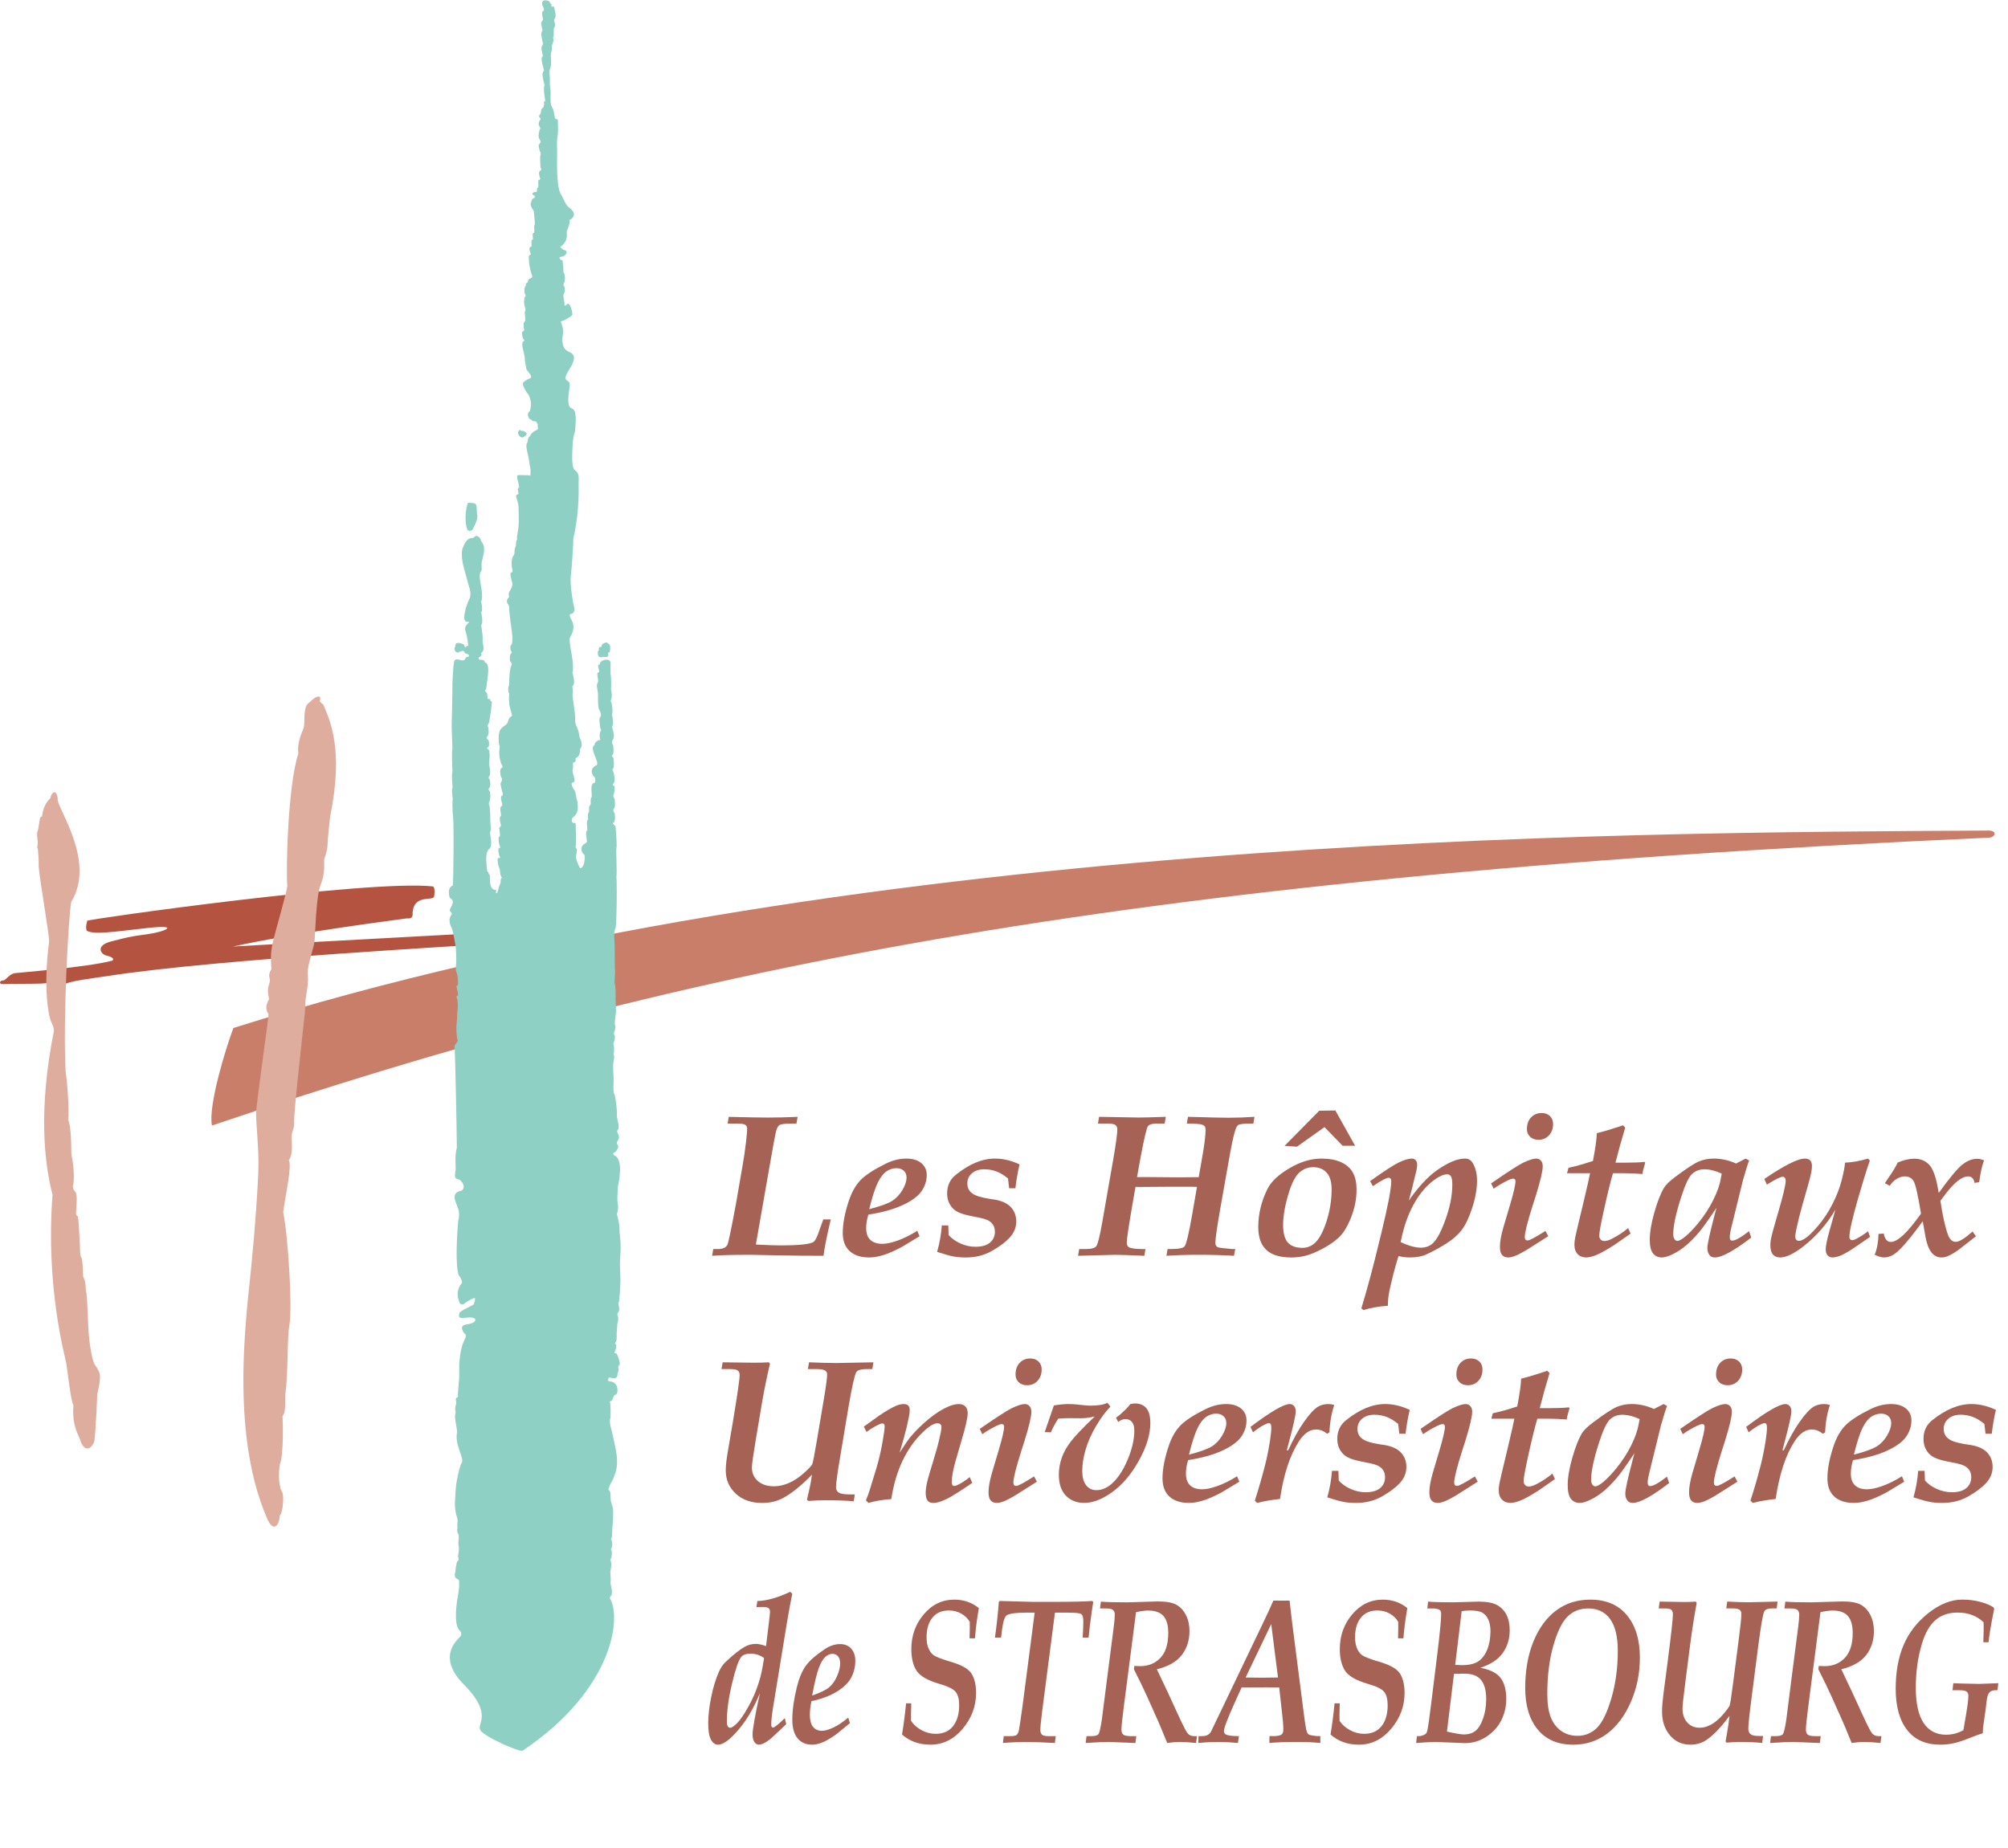 <?xml version="1.0" encoding="utf-8"?>
<!-- Generator: Adobe Illustrator 14.0.0, SVG Export Plug-In . SVG Version: 6.00 Build 43363)  -->
<!DOCTYPE svg PUBLIC "-//W3C//DTD SVG 1.1//EN" "http://www.w3.org/Graphics/SVG/1.1/DTD/svg11.dtd">
<svg version="1.1" id="Layer_1" xmlns="http://www.w3.org/2000/svg" xmlns:xlink="http://www.w3.org/1999/xlink" x="0px" y="0px"
	 width="116.272px" height="107.009px" viewBox="0 0 116.272 107.009" enable-background="new 0 0 116.272 107.009"
	 xml:space="preserve">
<g>
	<defs>
		<rect id="SVGID_1_" width="116.272" height="107.009"/>
	</defs>
	<clipPath id="SVGID_2_">
		<use xlink:href="#SVGID_1_"  overflow="visible"/>
	</clipPath>
	<g clip-path="url(#SVGID_2_)">
		<defs>
			<rect id="SVGID_3_" width="116.272" height="107.009"/>
		</defs>
		<clipPath id="SVGID_4_">
			<use xlink:href="#SVGID_3_"  overflow="visible"/>
		</clipPath>
		<path clip-path="url(#SVGID_4_)" fill="#C97E6A" d="M13.512,59.531c-0.428,1.147-1.469,4.5-1.239,5.647
			c26.218-8.847,51.258-14.356,102.854-16.667c0.437,0,0.572-0.449-0.068-0.413C92.826,48.22,48.899,48.373,13.512,59.531"/>
		<path clip-path="url(#SVGID_4_)" fill="#B35340" d="M0.15,56.985c-0.232,0.009-0.183-0.223,0.061-0.209
			c0.14-0.043,0.333-0.36,0.637-0.42c0.178-0.034,4.115-0.323,5.659-0.726c0.195-0.184-0.321-0.284-0.376-0.302
			c-0.298-0.092-0.62-0.573,0.322-0.814c0.941-0.242,1.044-0.276,2.077-0.414c1.033-0.137,1.998-0.585-0.034-0.356
			c-2.032,0.23-3.042,0.391-3.478,0.15c-0.081-0.265,0.023-0.471,0.034-0.574c0.069-0.092,16.358-2.399,20.031-1.986
			c0,0,0.127,0.08,0.058,0.562c-0.035,0.333-1.182-0.172-1.252,0.987c0.035,0.391-0.264,0.276-0.413,0.31
			c-0.149,0.035-5.969,0.746-9.987,1.619c1.47-0.092,14.82-0.804,15.52-0.85c0.172-0.012,0.15,0.642,0.023,0.642
			c-0.998,0.116-16.277,0.896-22.878,1.929c-0.597,0.092-2.296,0.287-2.456,0.505c-0.081,0.034-0.402-0.184-1.32-0.08
			C1.866,56.979,0.248,56.972,0.15,56.985"/>
		<path clip-path="url(#SVGID_4_)" fill="#DEAD9D" d="M3.342,46.364c0.172,0.723,2.158,3.639,0.78,5.866
			c-0.161,0.987-0.482,6.727-0.321,9.826c0.092,0.574,0.222,2.281,0.145,2.787c0.23,0.582,0.16,1.986,0.199,2.096
			c0.092,0.261,0.184,1.348,0.092,1.654c-0.046,0.198,0.015,0.305,0.138,0.443c0.122,0.137,0.046,0.902,0.03,1.148
			c-0.015,0.244,0.077,0.213,0.108,0.274c0.03,0.062,0.107,1.378,0.107,1.5s0.015,0.72,0.061,0.812
			c0.107,0.106,0.107,0.643,0.138,1.179c0.122,0.153,0.153,0.597,0.153,0.796c0.107,0.229,0.092,1.913,0.199,2.846
			c0.03,0.262,0.138,1.072,0.306,1.424c0.382,0.506,0.398,0.674,0.153,1.715c0,0.214-0.092,2.174-0.153,2.587
			c0.03,0.352-0.551,1.071-0.857,0c-0.23-0.505-0.444-0.995-0.368-1.944c-0.153-0.229-0.325-1.889-0.413-2.418
			c-0.061-0.368-1.209-4.424-0.796-9.766c-0.474-1.805-0.834-4.933,0.077-9.473c0.03-0.154-0.092-0.398-0.184-0.613
			c-0.092-0.215-0.459-1.791-0.092-4.576c0.016-0.382-0.557-3.637-0.604-4.355c-0.008-0.114,0.015-0.336-0.016-0.612
			c-0.03-0.275-0.007-0.382-0.069-0.497c0.085-0.268-0.045-0.687,0-0.85c0.146-0.39,0.1-0.994,0.276-0.918
			c0.038-0.275,0.107-0.719,0.49-1.079C2.997,45.771,3.349,45.718,3.342,46.364"/>
		<path clip-path="url(#SVGID_4_)" fill="#DEAD9D" d="M18.732,40.828c0.352,0.857,1.193,2.525,0.382,6.474
			c-0.061,0.627-0.126,1.07-0.153,1.683c-0.015,0.345-0.176,0.666-0.191,0.819c-0.015,0.153,0.076,0.765-0.199,1.416
			c-0.276,0.65-0.322,3-0.36,3.314c-0.038,0.312-0.336,1.163-0.382,1.622c-0.046,0.459,0.076,0.36-0.054,1.187
			s-0.084,0.582-0.092,0.934c-0.007,0.352-0.704,6.205-0.65,6.757c0.015,0.313-0.153,0.528-0.153,0.819
			c0,0.145,0.115,1.018-0.154,1.315c0.177,0.414-0.16,1.853-0.329,3.017c0.307,1.545,0.528,5.556,0.368,6.496
			c-0.161,0.941-0.061,2.789-0.245,4.053c-0.023,0.471,0.046,1.045-0.161,1.273c0.023,0.379,0.069,2.217-0.149,2.778
			c-0.08,0.459-0.073,1.036,0.023,1.354c0.011,0.275,0.241,0.092,0.138,1.09c-0.058,0.3-0.069,0.426-0.173,0.541
			c-0.022,0.574-0.367,0.998-0.723,0.184c-2.361-5.402-1.014-12.964-0.861-15.337c0.092-0.765,0.352-4.147,0.352-5.233
			c0-1.088-0.138-2.328-0.138-2.879s0.72-5.464,0.72-5.77c-0.168-0.291-0.185-0.483,0.031-0.872
			c-0.062-0.337-0.108-0.567,0.015-0.903c0.122-0.337-0.153-0.398,0.122-0.842c-0.091-1.01,0.062-1.439,0.123-1.73
			c0.061-0.29,0.817-2.889,0.796-3.107c-0.077-0.765,0.015-5.747,0.643-7.66c-0.108-0.643,0.29-1.355,0.321-1.539
			c0.058-0.347-0.046-1.102,0.245-1.346c0.291-0.245,0.428-0.429,0.658-0.398c0.076,0.045,0.015,0.29,0.015,0.29
			C18.701,40.782,18.732,40.828,18.732,40.828"/>
		<path clip-path="url(#SVGID_4_)" fill="#8ED1C4" d="M35.308,92.545c0.698,1.108,0.216,5.298-5.036,8.831
			c-0.153,0.123-2.265-0.811-2.464-1.193c-0.199-0.383,0.704-0.873-0.811-2.494c-0.674-0.644-1.531-1.745-0.398-2.862
			c0.086-0.083,0.189-0.197,0.028-0.397c-0.275-0.213-0.292-1.057-0.097-2.112c0.005-0.087,0.063-0.333,0.057-0.569
			c-0.006-0.234,0-0.252-0.057-0.287c-0.057-0.033-0.287-0.08-0.161-0.453c0.012-0.132,0.017-0.287,0.092-0.551
			c0.057-0.138,0.127-0.007,0.069-0.311c-0.023-0.119,0.023-0.098,0.04-0.379c0.017-0.28-0.063-0.246-0.011-0.637
			c0.051-0.39-0.144-0.304-0.071-0.668c-0.027-0.229,0.02-0.293,0.011-0.42c-0.004-0.127-0.195-0.54-0.153-1.133
			c0.038-0.348,0.011-0.7,0.115-1.217c0.103-0.516,0.172-0.815,0.287-0.999c0.126-0.298-0.44-1.056-0.28-1.761
			c-0.026-0.397-0.161-0.777-0.107-1.047c0.069-0.177-0.076-0.177,0.054-0.598c0.015-0.23-0.107-0.299,0.107-0.391
			c-0.038-0.237,0.092-0.965,0.069-1.522c-0.023-0.559,0.092-1.309,0.245-1.653c0.153-0.345,0.207-0.383,0.023-0.543
			c-0.184-0.275-0.146-0.444,0.161-0.482c0.704-0.1,0.65-0.482-0.008-0.391c-0.352,0.039-0.504,0.039-0.406-0.275
			c0.039-0.122,0.62-0.359,0.819-0.489c0.046-0.123,0.123-0.337,0.061-0.368c-0.061-0.029-0.505,0.215-0.612,0.338
			c-0.237,0.076-0.262-0.041-0.329-0.269c-0.038-0.13-0.115-0.437,0.1-0.819c0.168-0.152,0.122-0.244-0.016-0.488
			c-0.222-0.115-0.237-1.631-0.099-3.23c0.038-0.161,0.107-0.429-0.023-0.779c-0.13-0.354-0.436-0.865,0.229-0.98
			c0.1-0.077,0.238-0.322-0.114-0.628c-0.291-0.069-0.32-0.081-0.238-0.581c0.016-0.092-0.068-0.819,0.069-1.278
			c-0.007-1.155-0.092-5.289-0.13-5.901c0.1-0.176,0.15-0.176,0.184-0.302c-0.073-0.134-0.1-0.731-0.065-0.995
			c0.034-0.264,0.023-0.601,0.053-0.783c0.031-0.185,0.016-0.56-0.042-0.682c-0.057-0.123,0.035-0.127,0.065-0.156
			c0.031-0.031-0.053-0.375-0.08-0.479c-0.027-0.104,0.065-0.081,0.08-0.131c0.016-0.049,0.008-0.512-0.072-0.682
			c-0.081-0.168-0.046-0.455-0.031-0.593c0.015-0.137-0.004-0.765-0.027-0.909c-0.023-0.146-0.149-0.961-0.249-1.142
			c-0.099-0.179-0.164-0.474-0.045-0.654c0.118-0.18,0.068-0.134,0.019-0.214c-0.05-0.08-0.103-0.111-0.039-0.23
			c0.065-0.119,0.195-0.34,0.13-0.459c-0.065-0.119-0.141-0.1-0.168-0.184c-0.027-0.084-0.153-0.558,0.184-0.681
			c0.038-0.237,0.065-3.612,0.019-3.941c-0.046-0.329-0.054-0.972-0.023-1.064c-0.015-0.252-0.084-0.528-0.008-0.681
			c-0.004-0.107-0.076-0.662-0.011-0.93c-0.004-0.111-0.054-1.037,0-1.358c-0.004-0.302-0.054-1.213-0.042-1.366
			c0.011-0.153,0.049-2.158,0.042-2.411c0.027-0.363,0.05-0.972,0.076-1.067c0.027-0.096-0.038-0.402,0.444-0.226
			c0.13,0.015,0.153-0.019,0.192-0.031c0.038-0.011,0.011-0.181,0.218-0.181c0.057,0.003,0.017-0.147-0.049-0.15
			s-0.19-0.06-0.198-0.14c-0.009-0.081-0.225-0.036-0.31,0.037c-0.02,0.017-0.207,0.049-0.238-0.146
			c-0.032-0.196,0.014-0.141,0.037-0.173c-0.009-0.074-0.037-0.309,0.35-0.189c0.144,0.032,0.164,0.069,0.187,0.169
			c0.023,0.101,0.095,0.009,0.126-0.031c0.032-0.04,0.055,0.003,0.083,0.028c-0.011-0.12-0.049-0.556-0.146-0.832
			c-0.098-0.275,0.026-0.364,0.072-0.436c0.046-0.072,0.186-0.152,0.103-0.146c-0.083,0.005-0.261,0.008-0.264-0.247
			s0.135-0.749,0.238-0.956s0.201-0.376,0.023-0.909c-0.106-0.462-0.397-1.235-0.397-1.755c-0.012-0.245,0.027-0.363,0.069-0.455
			c0.042-0.092,0.184-0.54,0.505-0.532c0.134,0.004,0.161-0.107,0.226-0.126c0.065-0.02,0.176,0.015,0.279,0.172
			c0.012,0.249,0.371,0.237,0.122,1.125c-0.153,0.486,0.05,0.631-0.134,0.807c-0.045,0.142-0.043,0.319,0.005,0.559
			c0.041,0.302,0.175,0.842,0.041,1.155c0.031,0.081,0.112,0.498,0.005,0.616c0.026,0.096,0.122,0.582,0.011,0.704
			c-0.027,0.096,0.103,0.544,0.069,0.9c-0.027,0.114,0.168,0.555-0.046,0.704c-0.088,0.065,0.047,0.156-0.046,0.195
			c-0.046,0.019-0.004,0.084-0.142,0.084c0.027,0.126-0.004,0.134,0.081,0.146c0.084,0.011,0.287-0.016,0.283,0.156
			c0.145,0.035,0.272,0.153,0.149,1.003c-0.122,0.849-0.042,0.44-0.103,0.57c-0.062,0.13,0.042,0.149,0.061,0.172
			s0.061,0.264,0.05,0.333c-0.012,0.069,0.076,0.027,0.118,0.038c0.043,0.012,0.05,0.062,0.046,0.107
			c-0.003,0.046,0.05,0.02,0.084,0.039c0.035,0.019-0.133,1.182-0.168,1.24c-0.034,0.057-0.092,0.16-0.057,0.206
			c0.034,0.046,0.092,0.455-0.027,0.562c-0.119,0.107,0.019,0.179,0.061,0.248c0.042,0.069,0.054,0.36-0.023,0.391
			c-0.076,0.03-0.084,0.061,0.019,0.137c0.104,0.077,0.035,0.218,0.065,0.264c0.031,0.046-0.053,0.559-0.003,0.727
			c0.049,0.169,0.061,0.463-0.012,0.552c-0.073,0.087-0.046,0.11,0.004,0.16c0.05,0.05,0.088,0.436,0,0.517
			c-0.088,0.08-0.027,0.13,0.019,0.199c0.046,0.069,0.054,0.448-0.004,0.555c-0.057,0.107-0.057,0.176-0.015,0.271
			c0.042,0.096,0.057,0.658,0.05,0.796c-0.008,0.138,0.072,0.581,0.004,0.708c-0.07,0.126,0.199,0.765-0.07,1.018
			c-0.168,0.122-0.187,0.482-0.145,0.933c0.042,0.452,0.027,0.295,0.073,0.375c0.046,0.081,0.057,0.096,0.057,0.138
			s0.054-0.038,0.058,0.085c0.003,0.122-0.004,0.55,0.095,0.688c0.1,0.138,0.169,0.142,0.234,0.138s0.026,0.149,0.026,0.18
			c0,0.03,0.058,0.011,0.077-0.016c0.019-0.026,0.065-0.214,0.084-0.298s0.123-0.275,0.107-0.352
			c-0.015-0.077,0.031-0.172,0.058-0.195c0.027-0.023,0.008-0.039-0.046-0.145c-0.054-0.108-0.031-0.326-0.088-0.441
			c-0.057-0.114-0.123-0.478-0.088-0.543c0.034-0.065,0.138-0.012,0.138-0.057c0-0.046-0.069-0.134-0.081-0.234
			c-0.011-0.099-0.084-0.34,0.088-0.34c0.015-0.012-0.046-0.111-0.065-0.211c-0.019-0.099-0.065-0.421,0.012-0.421
			c0.057-0.015,0.034-0.153,0.011-0.402c-0.027-0.122-0.046-0.114,0.054-0.187c0.099-0.073-0.146-0.463,0.015-0.612
			c0.073-0.081-0.145-0.52,0.077-0.586c0.064-0.114-0.199-0.554,0.038-0.616c0.042-0.092-0.176-0.597-0.111-0.715
			c0.065-0.119,0.107-0.222,0.034-0.318c-0.072-0.096-0.115-0.505,0.008-0.547c0.122-0.042,0.015-0.172-0.008-0.222
			c-0.023-0.05-0.164-0.467-0.118-0.784c0.046-0.318,0.007-0.272-0.016-0.349c-0.023-0.076-0.057-0.585,0.046-0.811
			c0.104-0.226,0.318-0.268,0.414-0.409c0.095-0.142,0.049-0.199,0.141-0.318c0.092-0.118,0.103-0.092,0.142-0.118
			c0.038-0.027-0.138-0.525-0.146-0.628c-0.007-0.103-0.042-0.467-0.019-0.536c0.023-0.069,0-0.168-0.027-0.21
			c-0.026-0.042-0.034-0.291,0.004-0.344c0.038-0.054,0.035-0.517,0.042-0.586c0.008-0.069,0.031-0.474,0.115-0.612
			c0.084-0.138-0.057-0.199-0.08-0.283c-0.023-0.085-0.008-0.372,0.042-0.398c0.05-0.027,0.092-0.1,0.03-0.157
			c-0.061-0.058-0.068-0.318-0.015-0.352c0.054-0.035,0.088-0.115,0.084-0.486c-0.015-0.218-0.08-0.662-0.099-0.788
			c-0.019-0.127-0.1-0.773-0.092-0.915c0.008-0.141-0.096-0.161-0.122-0.306c-0.027-0.145,0.076-0.237,0.118-0.291
			c0.042-0.053-0.134-0.122,0.103-0.448c0.073-0.118,0.103-0.308,0.089-0.356c-0.066-0.259-0.18-0.581-0.054-0.615
			c0.126-0.035,0.027-0.211,0.019-0.372c-0.008-0.16-0.042-0.451,0.145-0.669c0.023-0.119,0-0.333,0.069-0.433
			c0.069-0.099-0.015-0.302,0.107-0.459c-0.08-0.107,0.108-0.516,0.085-1.171c-0.008-0.642,0-0.799-0.077-1.037
			c-0.076-0.237-0.149-0.352,0.054-0.397c0.042-0.043-0.127-0.356,0.049-0.379c-0.076-0.578-0.275-0.746,0.077-0.724
			c0.352,0.023,0.425-0.019,0.566,0.035c0.035-0.299,0.015-0.399-0.042-0.639c-0.057-0.597-0.278-1.081-0.145-1.255
			c0.061-0.081,0.019-0.287,0.118-0.348c0.1-0.062,0.054-0.142,0.142-0.188c0.05-0.088,0.179-0.165,0.322-0.229
			c0.041-0.02,0.064-0.092,0.038-0.161c-0.027-0.069,0.038-0.203-0.065-0.222c0.019-0.073-0.024-0.123-0.23-0.119
			c-0.046,0-0.046-0.061-0.065-0.076s-0.08-0.027-0.119-0.05c-0.038-0.023-0.187-0.314-0.003-0.429
			c0.091-0.137,0.091-0.505,0.084-0.539c-0.023-0.103-0.088-0.41-0.18-0.486c-0.092-0.077-0.306-0.49-0.291-0.589
			c0.015-0.1,0.145-0.154,0.26-0.237c0.115-0.085,0.337-0.046,0.161-0.314c-0.176-0.268-0.199-0.176-0.237-0.421
			c-0.039-0.245-0.072-0.344-0.066-0.484c0.005-0.141-0.138-0.609-0.147-0.743c-0.008-0.135,0.006-0.23,0.084-0.262
			c0.077-0.031-0.003-0.1-0.026-0.132c-0.023-0.031-0.147-0.401-0.015-0.442c0.132-0.04,0.035-0.146,0.043-0.203
			c0.009-0.058-0.048-0.279,0.041-0.336c0.089-0.057,0.02-0.428,0.014-0.505c-0.006-0.078,0.037-0.167,0.046-0.196
			c0.008-0.028-0.135-0.39-0.066-0.591c-0.006-0.086-0.017-0.114,0.046-0.178c0.063-0.062-0.006-0.12-0.029-0.177
			c-0.023-0.058-0.034-0.345,0.04-0.419c0.075-0.075-0.029-0.172,0.132-0.213c0.017-0.137,0.063-0.241,0.167-0.235
			c0.04-0.029,0.096-0.052,0.103-0.124c-0.155-0.45-0.198-0.783-0.198-0.995c0-0.038-0.058-0.256,0.112-0.264
			c0.026-0.018-0.21-0.437,0.026-0.468c0.063-0.02-0.049-0.368,0.06-0.39c0.109-0.024-0.072-0.388,0.086-0.399
			c0.081-0.012-0.024-0.417,0.049-0.454c0.029-0.014-0.003-0.401-0.023-0.528c-0.02-0.126-0.006-0.284-0.063-0.35
			c-0.057-0.066-0.21-0.307-0.112-0.456c0.031-0.118,0.043-0.198,0.181-0.238c0.043-0.038,0.046-0.138,0.014-0.138
			c-0.02,0-0.092-0.02-0.115-0.069c-0.023-0.049,0.003-0.141,0.193-0.135c0.137,0.004-0.015-0.232,0.12-0.261
			c0.06-0.023-0.031-0.419,0.049-0.436c0.08-0.017,0.077-0.061,0.08-0.081s-0.152-0.355-0.009-0.453
			c0.144-0.098,0.026-0.147,0.026-0.19s-0.034-0.516-0.02-0.616c0.015-0.101,0.046-0.204,0.012-0.259
			c-0.035-0.054-0.118-0.367-0.098-0.422c0.02-0.054,0.063-0.106,0.098-0.143c0.034-0.038-0.029-0.204-0.075-0.241
			s-0.037-0.31,0.029-0.479c0.066-0.17,0.046-0.121,0.006-0.19s-0.072-0.146-0.058-0.215c0.015-0.069,0.052-0.17,0.092-0.198
			c0.04-0.029,0.009-0.098-0.057-0.163c-0.066-0.067,0.066-0.15,0.083-0.227c0.017-0.078,0.008-0.221,0.077-0.259
			c0.038-0.074,0.118-0.043,0.115-0.278c-0.014-0.167-0.003-0.103,0.035-0.135c0.037-0.032,0.034-0.092,0.02-0.138
			c-0.015-0.046-0.109-0.628-0.029-0.8c-0.069-0.299-0.121-0.505-0.115-0.643c0.006-0.138,0.052-0.149,0.081-0.195
			c0.028-0.046-0.247-0.764-0.075-0.821c0.04-0.126-0.098-0.339-0.058-0.574c0.035-0.057,0.058-0.086,0.075-0.144
			c0.017-0.057-0.126-0.556-0.092-0.637c0.035-0.08,0.035-0.132,0.063-0.155c0.029-0.023-0.126-0.413-0.046-0.51
			c0.081-0.098,0.104-0.104,0.058-0.259c-0.046-0.155-0.052-0.35,0.046-0.367c0.052-0.006,0.04-0.132-0.029-0.258
			c-0.069-0.127-0.075-0.316,0.069-0.345C31.649,0,31.827,0.051,31.845,0.149c0.017,0.097,0.143,0.046,0.074,0.189
			c-0.011,0.126,0.196-0.08,0.184,0.178c0.04,0.121,0.132,0.448,0.006,0.585c-0.092,0.035,0.103,0.316,0,0.46
			c-0.104,0.143,0.017,0.453-0.092,0.648c0.057,0.035,0.034,0.23-0.052,0.402c0,0.121-0.006,0.333-0.057,0.459
			c-0.052,0.127,0.075,0.672-0.069,0.941c-0.046,0.133,0.017,0.488,0,0.701c-0.017,0.212,0.046,0.448,0.046,0.7
			s-0.063,0.603,0.132,0.89c0.069,0.201,0.092,0.43,0.12,0.545c0.029,0.115,0.167-0.04,0.167,0.172
			c0.005,0.276,0.023,0.66-0.017,0.838c-0.04,0.178-0.04,0.672-0.029,0.786c0.011,0.115-0.017,0.982,0.005,1.344
			c0.024,0.361,0.041,1.004,0.23,1.291c0.19,0.287,0.236,0.625,0.545,0.803c0.356,0.322,0.161,0.546-0.068,0.666
			c0.057,0.218-0.127,0.54-0.15,0.66c-0.023,0.121,0.109,0.483-0.292,0.827c-0.149,0.132-0.115,0.028-0.081,0.08
			c0.035,0.052,0.144,0.149,0.293,0.19c0.149,0.04,0.052,0.355-0.264,0.367c-0.167,0.023-0.023,0.144-0.023,0.161
			s0.103,0.028,0.12,0.057c0.018,0.029,0.052,0.608,0.058,0.7c0.086,0.023,0.115,0.442,0.04,0.569
			c-0.074,0.126-0.034,0.172,0.006,0.252c0.04,0.08,0.052,0.27-0.029,0.402c-0.08,0.132,0.063,0.453,0.04,0.677
			c0.046,0.029,0.087-0.011,0.178-0.092c0.092-0.08,0.253,0.253,0.282,0.637c-0.069,0.075-0.391,0.31-0.678,0.379
			c0.041,0.149,0.184,0.436,0.127,0.735c-0.058,0.298-0.086,0.861,0.344,1.021c0.43,0.161,0.344,0.528,0.011,1.045
			s-0.189,0.562-0.086,0.648c0.104,0.087,0.172,0.052,0.086,0.552c-0.086,0.717-0.068,0.97,0.207,1.061
			c0.23,0.138,0.195,0.649,0.132,1.327c-0.132,0.418-0.132,0.642-0.155,1.245c-0.023,0.602,0.052,0.855,0.109,0.935
			c0.178,0.184,0.299,0.167,0.259,0.77c-0.012,0.149,0.086,1.561-0.31,3.248c0.017,0.132-0.092,1.82-0.144,2.17
			c-0.052,0.35,0.098,1.423,0.166,1.664c0.069,0.241,0.087,0.505-0.212,0.534c-0.097,0.281,0.505,0.517-0.011,1.372
			c-0.052,0.126,0.086,0.809,0.126,1.061c0.04,0.253,0.097,0.741,0.029,0.953c0.074,0.304,0.166,0.66-0.006,0.787
			c0.057,0.344-0.006,0.384,0.017,0.62c0.023,0.235,0.149,0.883,0.144,1.291c-0.006,0.408,0.149,0.396,0.235,0.895
			c0,0.247,0.298,0.505,0.046,0.844c0.011,0.086,0,0.408-0.218,0.494c-0.121,0.028,0.086,0.195-0.15,0.27
			c-0.097,0.005,0.012,0.252-0.051,0.355c-0.086,0.282,0.281,0.741-0.012,0.815c-0.115-0.017-0.017,0.281,0.092,0.408
			c0.109,0.126,0.092,0.43,0.178,0.631c0.04,0.305,0.103,0.672-0.184,0.919c-0.223,0.143-0.12,0.419,0,0.373
			c0.121-0.046,0.098,0.154,0.098,0.264c0,0.108,0.034,0.906,0,1.067c-0.034,0.161,0.069,0.092,0.069,0.247
			c0,0.155-0.063,0.287-0.052,0.431c0.012,0.143,0.15,0.453,0.212,0.574c0.064,0.12,0.253-0.092,0.276-0.379
			c0.023-0.287,0.046-0.316-0.052-0.402c-0.097-0.086-0.258-0.408,0.081-0.609c0.166-0.097,0.097-0.097,0.103-0.2
			c0.006-0.104-0.109-0.505,0.04-0.58c-0.034-0.385-0.057-0.563,0.04-0.603c-0.034-0.195-0.017-0.356,0.041-0.442
			c0.057-0.086-0.052-0.321,0.097-0.425c0.04-0.051-0.028-0.344,0.052-0.413s-0.132-0.855,0.183-0.844
			c0.058-0.057,0.046-0.189,0.023-0.304c-0.332-0.327-0.172-0.631,0.115-0.74c0.069-0.098-0.074-0.408-0.143-0.585
			c-0.069-0.178-0.184-0.488,0.005-0.557c-0.022-0.195,0.236-0.304,0.345-0.322c-0.08-0.109-0.057-0.447,0.034-0.539
			c0,0-0.063-0.167-0.069-0.281c-0.005-0.115-0.068-0.374,0.023-0.494c0.092-0.121,0.006-0.293-0.074-0.442
			c-0.081-0.149-0.058-0.775-0.058-0.89c0-0.114-0.114-0.549-0.034-0.625c0.126-0.121-0.109-0.626,0.057-0.626
			c0.167,0-0.183-0.453,0.086-0.465c-0.034-0.166,0.196-0.241,0.328-0.269c0.338-0.018,0.292,0.177,0.286,0.436
			c-0.005,0.258-0.005,0.43,0.018,0.488c0.023,0.057,0.023,0.665,0.011,0.757c-0.011,0.092,0.092,0.27,0.017,0.614
			c-0.08,0.109,0,0.155,0.018,0.224c0.017,0.069,0.086,0.522,0.023,0.66c0.046,0.19,0.097,0.614,0.005,0.689
			c-0.005,0.132,0.196,0.505,0.046,0.763c-0.057,0.064-0.074,0.201-0.017,0.27c0.057,0.069,0.086,0.523,0,0.609
			c-0.086,0.086-0.005,0.097,0.035,0.16c0.04,0.064,0.068,0.597-0.006,0.632c-0.075,0.034,0,0.166,0.023,0.218
			c0.023,0.051,0.126,0.522,0.005,0.637c-0.12,0.115,0.011,0.127,0.041,0.16c0.051,0.058-0.012,0.477-0.046,0.511
			c-0.035,0.035,0,0.161,0.046,0.201c0.046,0.041,0.063,0.54-0.012,0.585c-0.074,0.046-0.034,0.196,0.012,0.242
			s0.08,0.516-0.041,0.573c-0.12,0.058,0.098,0.178,0.11,0.213c0.011,0.035,0.097,1.159,0.057,1.246
			c-0.04,0.086,0.046,1.497-0.006,1.687c0.035,0.218,0.017,1.498,0.017,1.595c0,0.098-0.022,1.235-0.063,1.372
			c-0.115,0.23-0.08,0.5-0.057,0.861c0.023,0.362-0.012,1.424,0.034,1.653c0,0.075-0.051,0.633-0.028,0.701s0.068,0.378,0.051,0.665
			c-0.017,0.288,0.046,0.856,0.017,1.045c-0.028,0.189-0.091,0.648-0.045,0.718c0.045,0.068,0,0.27-0.046,0.361
			s-0.012,0.148,0.023,0.225c0.034,0.074-0.012,0.338-0.058,0.401s0.018,0.212,0.018,0.252s0.017,0.276-0.018,0.379
			c-0.034,0.104,0.04,0.132,0.035,0.189c-0.006,0.058-0.063,0.373-0.069,0.454c-0.006,0.08,0.011,0.585,0.028,0.734
			c0.018,0.149-0.051,0.803,0.035,0.965c0.075,0.103,0.161,0.883,0.161,1.182c-0.058,0.184,0.229,0.775,0.011,0.947
			c-0.04,0.127,0.23,0.322,0.023,0.591c-0.098,0.144,0.012,0.224,0.035,0.293c0.022,0.069-0.098,0.35-0.224,0.385
			c-0.127,0.034-0.017,0.188,0.04,0.188s0.361,0.23,0.281,1.004c-0.029,0.512-0.132,0.742-0.126,0.908
			c0.006,0.166-0.046,0.603,0,0.826c0.046,0.225,0.023,0.488-0.052,0.62c0.069,0.265,0.155,0.552,0.155,0.878
			c0,0.327,0.115,0.786,0.046,1.59c-0.069,0.803,0.098,1.067-0.069,2.606c-0.12,0.2,0.132,0.424-0.074,0.659
			c-0.092,0.144,0.12,0.207-0.029,0.648c0,0.189-0.035,0.385-0.035,0.592s0.012,0.385-0.063,0.471
			c-0.074,0.086-0.011,0.074,0.029,0.132s-0.029,0.339-0.075,0.408c-0.045,0.067,0.006,0.091,0.075,0.097s0.247,0.551,0.207,0.654
			c-0.155,0.109-0.029,0.259-0.081,0.414c-0.103,0.086,0.058,0.373-0.281,0.378c-0.184-0.028-0.27-0.086-0.287-0.005
			c-0.017,0.08-0.138,0.166,0.195,0.201c0.207,0.039,0.316,0.291,0.316,0.35c0,0.057,0.069,0.396-0.155,0.419
			c-0.052,0.052-0.103,0.201-0.138,0.281c-0.034,0.079-0.098,0.079-0.132,0.075c0.04,0.229,0.058,0.895,0.017,1.004
			c-0.04,0.108-0.011,0.379,0.046,0.562c0.058,0.184,0.236,1.016,0.287,1.297c0.052,0.281,0.127,0.85-0.04,1.32
			c-0.166,0.47-0.264,0.568-0.304,0.666c-0.04,0.097-0.121,0.27-0.069,0.311c0.121,0.033,0.092,0.338,0.109,0.573
			c-0.012,0.16,0.178,0.345,0.138,0.86c0,0.326-0.034,0.591-0.046,0.775c-0.012,0.184-0.006,0.527-0.046,0.557
			s0.011,0.178,0.029,0.212c0.017,0.034,0.017,0.35-0.035,0.385c-0.052,0.034-0.006,0.121,0.017,0.161s0.012,0.35-0.051,0.441
			c-0.063,0.093,0.011,0.149,0.028,0.265c0.018,0.114-0.051,0.453-0.057,0.487c-0.006,0.035,0.04,0.482,0.017,0.574
			s0.035,0.286,0.058,0.418c0.023,0.133,0.04,0.316-0.023,0.379C35.329,92.453,35.338,92.488,35.308,92.545"/>
		<path clip-path="url(#SVGID_4_)" fill="#8ED1C4" d="M27.104,29.111c-0.161,0.344-0.207,1.148-0.046,1.561
			c0.161,0.161,0.298,0,0.298,0s0.345-0.574,0.276-0.849c-0.069-0.276,0.069-0.666-0.23-0.689L27.104,29.111z"/>
		<path clip-path="url(#SVGID_4_)" fill="#8ED1C4" d="M30.019,24.978c-0.102,0.154,0.15,0.465,0.333,0.316
			c0.242-0.161,0.115-0.247,0.046-0.287c-0.069-0.04-0.12-0.08-0.166-0.052c-0.046,0.029-0.086-0.063-0.121-0.063
			C30.077,24.892,30.031,24.961,30.019,24.978"/>
		<path clip-path="url(#SVGID_4_)" fill="#8ED1C4" d="M34.623,37.703c-0.018,0.098-0.023,0.333,0.12,0.356
			c0.144,0.023,0.161-0.046,0.23-0.023c0.068,0.023,0.281,0.035,0.246-0.121c-0.034-0.154,0.035-0.132,0.075-0.149
			s0.063-0.35,0.012-0.419c-0.052-0.069-0.19-0.178-0.259-0.132c-0.068,0.046-0.224,0.075-0.206,0.184
			c0.017,0.109-0.086,0.052-0.126,0.069c-0.041,0.017-0.052,0.155-0.041,0.172C34.686,37.657,34.623,37.703,34.623,37.703"/>
		<g clip-path="url(#SVGID_4_)">
			<path fill="#A66255" d="M45.444,99.496l0.082,0.35l-0.827,0.78c-0.199,0.168-0.368,0.282-0.506,0.344
				c-0.091,0.043-0.173,0.064-0.249,0.064c-0.105,0-0.193-0.053-0.262-0.157s-0.104-0.247-0.104-0.425
				c0-0.105,0.007-0.21,0.022-0.314c0.069-0.447,0.137-0.83,0.204-1.148l0.199-0.938c-0.382,0.936-0.849,1.701-1.4,2.295
				c-0.421,0.459-0.763,0.688-1.025,0.688c-0.166,0-0.302-0.098-0.409-0.291c-0.107-0.194-0.161-0.509-0.161-0.943
				c0-0.447,0.057-0.952,0.172-1.516c0.114-0.562,0.262-1.051,0.443-1.462c0.103-0.237,0.23-0.427,0.384-0.571
				c0.461-0.435,0.832-0.73,1.112-0.885c0.199-0.113,0.416-0.17,0.651-0.17c0.153,0,0.349,0.043,0.587,0.129l0.154-1.27
				c0.051-0.42,0.077-0.659,0.077-0.717c0-0.094-0.029-0.164-0.086-0.21c-0.057-0.047-0.172-0.07-0.344-0.07
				c-0.099,0-0.218,0.003-0.357,0.006l0.054-0.349c0.555-0.016,1.188-0.195,1.899-0.537l0.122,0.111
				c-0.103,0.489-0.212,1.09-0.33,1.8l-0.78,4.777c-0.073,0.442-0.108,0.769-0.108,0.979c0,0.132,0.033,0.198,0.099,0.198
				C44.838,100.044,45.067,99.861,45.444,99.496z M44.243,96.019c-0.226-0.171-0.486-0.257-0.778-0.257
				c-0.263,0-0.447,0.066-0.552,0.198c-0.151,0.188-0.326,0.697-0.525,1.531c-0.199,0.834-0.299,1.566-0.299,2.197
				c0,0.128,0.017,0.221,0.052,0.279s0.079,0.088,0.134,0.088c0.063,0,0.148-0.043,0.253-0.129c0.181-0.14,0.377-0.381,0.588-0.723
				c0.281-0.451,0.507-0.904,0.679-1.359c0.172-0.455,0.292-0.893,0.362-1.312L44.243,96.019z"/>
		</g>
		<g clip-path="url(#SVGID_4_)">
			<path fill="#A66255" d="M49.115,99.464l0.1,0.32l-0.769,0.631c-0.319,0.23-0.59,0.391-0.811,0.482
				c-0.222,0.091-0.423,0.137-0.604,0.137c-0.368,0-0.652-0.125-0.852-0.373c-0.201-0.249-0.301-0.606-0.301-1.073
				c0-0.544,0.089-1.178,0.267-1.901c0.127-0.513,0.298-0.919,0.513-1.219c0.215-0.299,0.583-0.621,1.101-0.968
				c0.292-0.194,0.588-0.292,0.886-0.292c0.274,0,0.489,0.089,0.646,0.266c0.157,0.178,0.235,0.409,0.235,0.697
				c0,0.35-0.078,0.674-0.233,0.971s-0.432,0.569-0.83,0.816c-0.397,0.246-0.889,0.43-1.473,0.551
				c-0.063,0.28-0.095,0.545-0.095,0.793c0,0.312,0.061,0.545,0.183,0.698s0.296,0.23,0.522,0.23c0.172,0,0.393-0.064,0.662-0.193
				C48.533,99.909,48.817,99.718,49.115,99.464z M47.027,98.188c0.468-0.164,0.794-0.32,0.979-0.473
				c0.184-0.151,0.337-0.366,0.46-0.645c0.122-0.277,0.184-0.525,0.184-0.744c0-0.166-0.04-0.301-0.12-0.402
				c-0.08-0.101-0.188-0.151-0.324-0.151c-0.148,0-0.29,0.062-0.426,0.187c-0.136,0.125-0.261,0.344-0.376,0.656
				C47.289,96.93,47.164,97.454,47.027,98.188z"/>
		</g>
		<g clip-path="url(#SVGID_4_)">
			<path fill="#A66255" d="M52.231,100.445c0.09-0.536,0.169-1.138,0.235-1.806h0.298l-0.013,0.641l0.004,0.373
				c0.139,0.214,0.338,0.393,0.599,0.536c0.26,0.144,0.535,0.216,0.825,0.216c0.437,0,0.773-0.148,1.008-0.446
				c0.235-0.298,0.353-0.7,0.353-1.21c0-0.346-0.068-0.604-0.203-0.775c-0.139-0.167-0.445-0.318-0.917-0.455
				c-0.702-0.201-1.153-0.46-1.352-0.775c-0.199-0.311-0.298-0.727-0.298-1.247c0-0.773,0.239-1.444,0.719-2.011
				c0.479-0.568,1.071-0.852,1.776-0.852c0.268,0,0.521,0.041,0.757,0.122s0.456,0.204,0.658,0.367
				c-0.115,0.656-0.19,1.241-0.226,1.753h-0.312l0.014-0.617l-0.004-0.338c-0.111-0.193-0.273-0.353-0.486-0.475
				c-0.212-0.123-0.456-0.184-0.73-0.184c-0.404,0-0.719,0.139-0.945,0.416c-0.226,0.278-0.339,0.658-0.339,1.14
				c0,0.272,0.046,0.505,0.14,0.698c0.093,0.195,0.224,0.331,0.393,0.408c0.25,0.113,0.541,0.216,0.873,0.309
				c0.629,0.184,1.03,0.414,1.202,0.693s0.258,0.65,0.258,1.113c0,0.769-0.259,1.46-0.775,2.074c-0.517,0.613-1.14,0.92-1.869,0.92
				c-0.325,0-0.625-0.049-0.897-0.146C52.702,100.789,52.454,100.642,52.231,100.445z"/>
			<path fill="#A66255" d="M58.073,100.935l0.05-0.396h0.375c0.196,0,0.322-0.025,0.377-0.075c0.056-0.051,0.098-0.145,0.127-0.28
				c0.028-0.136,0.099-0.606,0.21-1.411c0.215-1.645,0.448-3.439,0.7-5.387H59.45c-0.574,0-0.951,0.046-1.132,0.139
				c-0.133,0.07-0.231,0.35-0.294,0.84l-0.059,0.466h-0.353c0.096-0.684,0.172-1.373,0.226-2.068l0.05-0.052l1.903,0.052h1.284
				c1.003,0,1.724-0.018,2.161-0.052l0.068,0.052l-0.092,0.606c-0.087,0.598-0.146,1.085-0.176,1.462h-0.344
				c0.024-0.404,0.037-0.719,0.037-0.944c0-0.221-0.041-0.359-0.12-0.416s-0.331-0.084-0.756-0.084h-0.767
				c-0.145,1.127-0.394,3.043-0.745,5.748c-0.066,0.518-0.1,0.865-0.1,1.044c0,0.128,0.033,0.22,0.097,0.276
				c0.065,0.057,0.203,0.085,0.414,0.085h0.38l-0.05,0.396c-0.675-0.038-1.219-0.058-1.631-0.058
				C59.002,100.877,58.543,100.896,58.073,100.935z"/>
			<path fill="#A66255" d="M62.865,100.935l0.049-0.396h0.268c0.217,0,0.355-0.037,0.418-0.11c0.062-0.074,0.131-0.363,0.205-0.869
				l0.295-2.314l0.383-2.974c0.045-0.339,0.068-0.593,0.068-0.764c0-0.124-0.033-0.216-0.1-0.274s-0.195-0.088-0.385-0.088h-0.37
				l0.05-0.396c0.322,0.027,0.825,0.041,1.509,0.041l1.792-0.053c0.484,0,0.842,0.064,1.072,0.192
				c0.23,0.129,0.414,0.326,0.551,0.595c0.138,0.269,0.206,0.577,0.206,0.927c0,0.539-0.149,1.003-0.446,1.39
				c-0.298,0.387-0.778,0.661-1.443,0.825l0.631,1.329l0.6,1.307c0.277,0.606,0.461,0.964,0.551,1.073s0.219,0.163,0.385,0.163
				h0.158l-0.055,0.396c-0.35-0.038-0.658-0.058-0.924-0.058c-0.246,0-0.496,0.02-0.746,0.058l-0.145-0.349
				c-0.135-0.342-0.268-0.66-0.4-0.955l-0.611-1.368c-0.192-0.428-0.449-0.959-0.771-1.596l0.022-0.193l0.33,0.012
				c0.484,0,0.879-0.16,1.181-0.48c0.303-0.32,0.454-0.801,0.454-1.442c0-0.438-0.092-0.766-0.275-0.979
				c-0.184-0.213-0.484-0.32-0.899-0.32c-0.166,0-0.396,0.031-0.692,0.094l-0.284,2.203l-0.429,3.312
				c-0.088,0.676-0.131,1.105-0.131,1.288c0,0.136,0.037,0.233,0.11,0.292c0.074,0.058,0.239,0.087,0.495,0.087h0.253l-0.05,0.396
				l-1.532-0.063C64.006,100.871,63.558,100.893,62.865,100.935z"/>
		</g>
		<g clip-path="url(#SVGID_4_)">
			<path fill="#A66255" d="M69.386,100.935l0.015-0.396h0.187c0.127,0,0.232-0.02,0.318-0.058c0.086-0.039,0.156-0.104,0.211-0.193
				l0.381-0.793l2.524-5.27c0.356-0.742,0.593-1.254,0.711-1.533h0.94c0.041,0.385,0.087,0.785,0.138,1.2l0.658,5.131
				c0.07,0.556,0.122,0.914,0.155,1.075c0.033,0.162,0.072,0.266,0.117,0.312s0.133,0.078,0.268,0.093l0.214,0.029
				c0.073,0.004,0.149,0.006,0.229,0.006l0.004,0.396c-0.388-0.038-0.836-0.058-1.346-0.058c-0.651,0-1.188,0.02-1.607,0.058
				l0.005-0.396h0.187c0.219,0,0.377-0.023,0.472-0.069c0.096-0.047,0.144-0.143,0.144-0.287c0-0.241-0.025-0.572-0.076-0.992
				l-0.163-1.471l-0.759-0.006l-1.418,0.006l-0.397,0.875c-0.417,0.923-0.626,1.476-0.626,1.658c0,0.09,0.039,0.154,0.115,0.193
				c0.121,0.062,0.372,0.093,0.754,0.093l-0.057,0.396c-0.393-0.038-0.777-0.058-1.156-0.058
				C70.146,100.877,69.765,100.896,69.386,100.935z M73.609,94.05l-1.481,3.093l0.942,0.012l0.932-0.012L73.609,94.05z"/>
		</g>
		<g clip-path="url(#SVGID_4_)">
			<path fill="#A66255" d="M77.043,100.445c0.091-0.536,0.169-1.138,0.235-1.806h0.298l-0.013,0.641l0.004,0.373
				c0.139,0.214,0.338,0.393,0.6,0.536c0.26,0.144,0.535,0.216,0.824,0.216c0.438,0,0.773-0.148,1.008-0.446
				c0.235-0.298,0.353-0.7,0.353-1.21c0-0.346-0.067-0.604-0.203-0.775c-0.139-0.167-0.444-0.318-0.917-0.455
				c-0.703-0.201-1.153-0.46-1.352-0.775c-0.199-0.311-0.299-0.727-0.299-1.247c0-0.773,0.239-1.444,0.719-2.011
				c0.479-0.568,1.07-0.852,1.776-0.852c0.269,0,0.521,0.041,0.757,0.122s0.455,0.204,0.658,0.367
				c-0.115,0.656-0.19,1.241-0.227,1.753h-0.312l0.014-0.617l-0.004-0.338c-0.111-0.193-0.273-0.353-0.486-0.475
				c-0.212-0.123-0.455-0.184-0.729-0.184c-0.403,0-0.719,0.139-0.944,0.416c-0.227,0.278-0.34,0.658-0.34,1.14
				c0,0.272,0.047,0.505,0.141,0.698c0.094,0.195,0.225,0.331,0.393,0.408c0.25,0.113,0.541,0.216,0.873,0.309
				c0.629,0.184,1.03,0.414,1.202,0.693s0.258,0.65,0.258,1.113c0,0.769-0.259,1.46-0.775,2.074c-0.517,0.613-1.14,0.92-1.869,0.92
				c-0.325,0-0.624-0.049-0.897-0.146C77.514,100.789,77.267,100.642,77.043,100.445z"/>
		</g>
		<g clip-path="url(#SVGID_4_)">
			<path fill="#A66255" d="M82,100.935l0.047-0.396h0.102c0.135,0,0.262-0.039,0.385-0.116c0.055-0.031,0.094-0.109,0.119-0.233
				c0.046-0.206,0.115-0.692,0.209-1.458l0.379-3.061c0.139-1.154,0.209-1.889,0.209-2.204c0-0.112-0.023-0.187-0.068-0.222
				c-0.089-0.066-0.23-0.1-0.428-0.1h-0.307l0.047-0.396c0.311,0.027,0.789,0.041,1.438,0.041l1.478-0.041
				c0.475,0,0.834,0.065,1.075,0.198c0.241,0.132,0.425,0.321,0.548,0.568c0.125,0.246,0.187,0.547,0.187,0.899
				c0,0.493-0.134,0.929-0.401,1.308s-0.701,0.666-1.302,0.859c0.569,0.105,0.962,0.303,1.178,0.592s0.325,0.692,0.325,1.209
				c0,0.442-0.096,0.855-0.287,1.238c-0.19,0.382-0.477,0.699-0.857,0.949c-0.383,0.25-0.798,0.375-1.248,0.375l-1.717-0.069
				C82.933,100.877,82.562,100.896,82,100.935z M83.785,100.276c0.486,0.109,0.81,0.164,0.969,0.164
				c0.288,0,0.518-0.071,0.689-0.213c0.173-0.143,0.318-0.382,0.437-0.72s0.177-0.71,0.177-1.118c0-0.49-0.099-0.856-0.297-1.102
				c-0.197-0.244-0.521-0.367-0.967-0.367l-0.6,0.012l-0.195,1.591L83.785,100.276z M84.261,96.415l0.401,0.012
				c0.406,0,0.72-0.073,0.938-0.219c0.219-0.146,0.391-0.372,0.516-0.68c0.125-0.307,0.188-0.664,0.188-1.071
				c0-0.269-0.041-0.491-0.124-0.67c-0.082-0.179-0.196-0.311-0.343-0.396c-0.146-0.086-0.385-0.129-0.715-0.129
				c-0.168,0-0.33,0.014-0.486,0.041l-0.171,1.428L84.261,96.415z"/>
		</g>
		<g clip-path="url(#SVGID_4_)">
			<path fill="#A66255" d="M88.317,97.755c0-1.033,0.161-1.938,0.483-2.715c0.322-0.777,0.762-1.373,1.318-1.786
				c0.555-0.413,1.213-0.62,1.973-0.62c0.91,0,1.615,0.301,2.115,0.902c0.5,0.603,0.75,1.424,0.75,2.465
				c0,0.908-0.175,1.762-0.524,2.561c-0.349,0.798-0.808,1.41-1.374,1.835s-1.221,0.638-1.961,0.638
				c-0.887,0-1.571-0.292-2.055-0.877C88.558,99.573,88.317,98.772,88.317,97.755z M89.596,98.11c0,0.543,0.065,0.986,0.198,1.328
				s0.334,0.607,0.604,0.798s0.584,0.285,0.943,0.285c0.442,0,0.82-0.155,1.132-0.466s0.591-0.885,0.836-1.722
				s0.368-1.747,0.368-2.729c0-0.823-0.148-1.439-0.445-1.847s-0.719-0.612-1.268-0.612c-0.477,0-0.873,0.155-1.191,0.464
				c-0.317,0.309-0.594,0.869-0.826,1.681C89.712,96.103,89.596,97.042,89.596,98.11z"/>
			<path fill="#A66255" d="M102.089,100.533l-0.05,0.401c-0.331-0.038-0.769-0.058-1.312-0.058c-0.229,0-0.478,0.014-0.746,0.041
				l-0.062-0.07c0.009-0.069,0.034-0.216,0.076-0.437c0.07-0.377,0.119-0.725,0.149-1.043c-0.464,0.629-0.899,1.088-1.306,1.375
				c-0.274,0.193-0.591,0.291-0.949,0.291c-0.498,0-0.896-0.183-1.197-0.547c-0.303-0.365-0.453-0.822-0.453-1.369
				c0-0.257,0.027-0.597,0.082-1.02l0.24-1.836c0.205-1.6,0.307-2.52,0.307-2.762c0-0.127-0.029-0.219-0.088-0.273
				s-0.178-0.082-0.359-0.082h-0.375l0.055-0.396l1.41,0.023c0.257,0,0.484-0.008,0.684-0.023l0.05,0.081
				c-0.146,0.789-0.271,1.589-0.376,2.4l-0.271,2.109c-0.115,0.889-0.172,1.426-0.172,1.607c0,0.326,0.09,0.593,0.271,0.799
				c0.18,0.205,0.426,0.309,0.735,0.309c0.208,0,0.427-0.062,0.655-0.187s0.457-0.318,0.684-0.583
				c0.228-0.264,0.357-0.442,0.389-0.535c0.031-0.094,0.1-0.542,0.203-1.346l0.325-2.512c0.097-0.749,0.146-1.227,0.146-1.433
				c0-0.104-0.035-0.184-0.104-0.236c-0.069-0.052-0.211-0.079-0.425-0.079H99.96l0.055-0.396c0.518,0.027,0.934,0.041,1.247,0.041
				l1.668-0.041l-0.05,0.396h-0.248c-0.266,0-0.426,0.062-0.479,0.188c-0.079,0.174-0.196,0.861-0.353,2.062l-0.357,2.778
				c-0.139,1.057-0.208,1.701-0.208,1.935c0,0.143,0.043,0.25,0.129,0.32c0.086,0.069,0.243,0.104,0.472,0.104H102.089z"/>
		</g>
		<g clip-path="url(#SVGID_4_)">
			<path fill="#A66255" d="M102.497,100.935l0.05-0.396h0.267c0.218,0,0.356-0.037,0.419-0.11c0.061-0.074,0.13-0.363,0.205-0.869
				l0.294-2.314l0.384-2.974c0.045-0.339,0.067-0.593,0.067-0.764c0-0.124-0.033-0.216-0.1-0.274
				c-0.065-0.059-0.194-0.088-0.384-0.088h-0.371l0.05-0.396c0.323,0.027,0.825,0.041,1.509,0.041l1.793-0.053
				c0.484,0,0.842,0.064,1.072,0.192c0.23,0.129,0.414,0.326,0.551,0.595s0.205,0.577,0.205,0.927c0,0.539-0.148,1.003-0.445,1.39
				c-0.299,0.387-0.779,0.661-1.443,0.825l0.631,1.329l0.599,1.307c0.277,0.606,0.461,0.964,0.552,1.073
				c0.09,0.109,0.218,0.163,0.384,0.163h0.158l-0.055,0.396c-0.35-0.038-0.657-0.058-0.923-0.058c-0.247,0-0.496,0.02-0.746,0.058
				l-0.145-0.349c-0.135-0.342-0.269-0.66-0.4-0.955l-0.612-1.368c-0.192-0.428-0.448-0.959-0.771-1.596l0.023-0.193l0.33,0.012
				c0.484,0,0.878-0.16,1.18-0.48c0.303-0.32,0.455-0.801,0.455-1.442c0-0.438-0.092-0.766-0.276-0.979
				c-0.184-0.213-0.483-0.32-0.899-0.32c-0.166,0-0.396,0.031-0.691,0.094l-0.285,2.203l-0.428,3.312
				c-0.088,0.676-0.131,1.105-0.131,1.288c0,0.136,0.036,0.233,0.109,0.292c0.074,0.058,0.239,0.087,0.496,0.087h0.252l-0.049,0.396
				l-1.533-0.063C103.638,100.871,103.19,100.893,102.497,100.935z"/>
		</g>
		<g clip-path="url(#SVGID_4_)">
			<path fill="#A66255" d="M114.815,100.329l-0.004,0.041c-0.108,0.027-0.394,0.132-0.854,0.314
				c-0.333,0.133-0.621,0.224-0.867,0.273c-0.244,0.051-0.49,0.076-0.738,0.076c-0.84,0-1.48-0.283-1.922-0.851
				s-0.661-1.365-0.661-2.394c0-0.968,0.153-1.811,0.458-2.529c0.307-0.719,0.787-1.336,1.443-1.853s1.307-0.774,1.953-0.774
				c0.37,0,0.719,0.043,1.046,0.131s0.583,0.195,0.769,0.323l0.034,0.081l-0.103,0.525c-0.111,0.555-0.186,1.025-0.223,1.409h-0.303
				c0.006-0.222,0.014-0.468,0.021-0.739l-0.004-0.414c-0.199-0.19-0.424-0.332-0.675-0.426c-0.251-0.093-0.526-0.139-0.828-0.139
				c-0.521,0-0.948,0.143-1.28,0.431c-0.334,0.287-0.594,0.735-0.781,1.346c-0.242,0.788-0.363,1.645-0.363,2.569
				c0,0.916,0.152,1.6,0.455,2.051c0.303,0.45,0.734,0.676,1.292,0.676c0.368,0,0.704-0.088,1.009-0.263l0.164-0.962
				c0.082-0.492,0.124-0.838,0.124-1.036c0-0.104-0.034-0.184-0.101-0.236c-0.066-0.052-0.211-0.079-0.434-0.079h-0.384l0.047-0.407
				c0.205,0.014,0.708,0.027,1.511,0.041l1.097-0.041l-0.052,0.407h-0.137c-0.133,0-0.24,0.041-0.322,0.12
				c-0.08,0.079-0.135,0.237-0.164,0.475l-0.072,0.595l-0.139,0.973L114.815,100.329z"/>
		</g>
		<g clip-path="url(#SVGID_4_)">
			<path fill="#A66255" d="M49.498,86.541l-0.063,0.396c-0.424-0.039-0.982-0.058-1.675-0.058c-0.293,0-0.61,0.013-0.953,0.04
				l-0.081-0.068c0.012-0.068,0.044-0.212,0.098-0.43c0.089-0.37,0.152-0.712,0.191-1.025c-0.593,0.619-1.149,1.069-1.669,1.352
				c-0.351,0.191-0.755,0.287-1.213,0.287c-0.635,0-1.146-0.18-1.53-0.539c-0.385-0.358-0.578-0.807-0.578-1.346
				c0-0.252,0.035-0.586,0.104-1.002l0.308-1.803c0.261-1.572,0.392-2.478,0.392-2.714c0-0.126-0.038-0.216-0.113-0.269
				c-0.075-0.055-0.228-0.081-0.459-0.081h-0.479l0.069-0.39l1.803,0.023c0.328,0,0.619-0.008,0.873-0.023l0.063,0.08
				c-0.185,0.775-0.345,1.562-0.479,2.359l-0.348,2.072c-0.146,0.875-0.22,1.401-0.22,1.58c0,0.321,0.116,0.582,0.347,0.785
				c0.23,0.202,0.544,0.303,0.94,0.303c0.266,0,0.544-0.061,0.837-0.183s0.583-0.313,0.874-0.573s0.456-0.435,0.497-0.526
				c0.04-0.091,0.126-0.532,0.259-1.322l0.417-2.468c0.123-0.736,0.185-1.206,0.185-1.408c0-0.104-0.044-0.181-0.133-0.232
				c-0.088-0.051-0.27-0.077-0.543-0.077h-0.439l0.069-0.39c0.663,0.027,1.194,0.041,1.594,0.041l2.131-0.041l-0.063,0.39h-0.317
				c-0.339,0-0.543,0.062-0.612,0.184c-0.1,0.171-0.25,0.847-0.451,2.026l-0.457,2.73c-0.177,1.039-0.266,1.672-0.266,1.901
				c0,0.142,0.055,0.246,0.165,0.315c0.11,0.068,0.311,0.103,0.604,0.103H49.498z"/>
		</g>
		<g clip-path="url(#SVGID_4_)">
			<path fill="#A66255" d="M50.29,87.034l-0.15-0.15c0.084-0.205,0.154-0.395,0.21-0.566c0.192-0.623,0.327-1.061,0.403-1.312
				c0.136-0.463,0.249-0.941,0.338-1.436c0.089-0.495,0.134-0.816,0.134-0.966c0-0.115-0.046-0.173-0.138-0.173
				c-0.052,0-0.139,0.03-0.259,0.092c-0.245,0.121-0.462,0.256-0.651,0.4l-0.157-0.309l0.91-0.653
				c0.402-0.271,0.732-0.46,0.99-0.567c0.145-0.057,0.282-0.086,0.411-0.086c0.113,0,0.199,0.028,0.257,0.084
				c0.059,0.055,0.088,0.145,0.088,0.266c0,0.107-0.016,0.243-0.048,0.407c-0.088,0.436-0.185,0.836-0.29,1.202l-0.247,0.859
				c0.317-0.492,0.53-0.802,0.639-0.928c0.33-0.385,0.686-0.734,1.07-1.045s0.747-0.541,1.088-0.69
				c0.237-0.103,0.446-0.155,0.627-0.155c0.169,0,0.297,0.047,0.386,0.139s0.133,0.223,0.133,0.395c0,0.253-0.123,0.791-0.368,1.617
				l-0.307,1.049c-0.165,0.565-0.247,1.007-0.247,1.324c0,0.145,0.046,0.218,0.139,0.218c0.068,0,0.169-0.036,0.301-0.108
				c0.257-0.142,0.456-0.277,0.597-0.406l0.151,0.337c-0.711,0.485-1.191,0.788-1.44,0.911c-0.333,0.168-0.606,0.252-0.819,0.252
				c-0.149,0-0.259-0.047-0.332-0.139s-0.108-0.252-0.108-0.48c0-0.249,0.08-0.637,0.241-1.164l0.193-0.637
				c0.172-0.565,0.278-0.939,0.318-1.123c0.108-0.443,0.163-0.729,0.163-0.854c0-0.069-0.021-0.122-0.063-0.161
				c-0.042-0.037-0.099-0.057-0.172-0.057c-0.201,0-0.474,0.164-0.82,0.493c-0.479,0.454-0.874,1.005-1.185,1.651
				c-0.312,0.645-0.534,1.395-0.667,2.246C51.099,86.849,50.659,86.923,50.29,87.034z"/>
			<path fill="#A66255" d="M56.878,83.054l-0.145-0.309c0.973-0.672,1.589-1.07,1.85-1.196c0.337-0.161,0.59-0.241,0.759-0.241
				c0.108,0,0.199,0.039,0.271,0.118c0.072,0.078,0.108,0.188,0.108,0.329c0,0.271-0.13,0.828-0.392,1.672l-0.198,0.618
				c-0.301,0.954-0.451,1.558-0.451,1.81c0,0.129,0.056,0.194,0.168,0.194c0.104,0,0.448-0.183,1.03-0.55l0.163,0.304l-1.247,0.79
				c-0.333,0.198-0.583,0.324-0.752,0.378c-0.116,0.042-0.225,0.063-0.325,0.063c-0.153,0-0.271-0.049-0.353-0.146
				c-0.083-0.098-0.124-0.255-0.124-0.473c0-0.286,0.064-0.652,0.193-1.1l0.404-1.362c0.203-0.683,0.305-1.128,0.305-1.334
				c0-0.099-0.046-0.149-0.139-0.149c-0.064,0-0.161,0.031-0.29,0.092C57.402,82.715,57.123,82.879,56.878,83.054z M58.805,79.608
				c0-0.291,0.08-0.52,0.24-0.688s0.364-0.252,0.612-0.252c0.196,0,0.355,0.059,0.477,0.174c0.122,0.117,0.183,0.271,0.183,0.461
				c0,0.268-0.079,0.487-0.237,0.659c-0.158,0.171-0.361,0.257-0.609,0.257c-0.2,0-0.361-0.058-0.483-0.174
				C58.866,79.929,58.805,79.783,58.805,79.608z"/>
			<path fill="#A66255" d="M60.493,82.935l0.531-1.546c0.317-0.054,0.601-0.081,0.849-0.081c0.169,0,0.324,0.008,0.465,0.023
				l0.451,0.047c0.137,0.015,0.252,0.022,0.344,0.022c0.463,0,0.793-0.056,0.994-0.167l0.17,0.224
				c-0.282,0.29-0.559,0.665-0.83,1.124c-0.271,0.459-0.472,0.911-0.602,1.355c-0.131,0.443-0.196,0.854-0.196,1.232
				c0,0.377,0.075,0.659,0.226,0.846c0.15,0.188,0.348,0.28,0.588,0.28c0.293,0,0.57-0.106,0.832-0.321
				c0.369-0.301,0.689-0.768,0.961-1.398c0.271-0.633,0.406-1.208,0.406-1.727c0-0.226-0.045-0.394-0.139-0.504
				c-0.092-0.111-0.217-0.166-0.373-0.166c-0.137,0-0.277,0.055-0.422,0.166l-0.127-0.246c0.161-0.111,0.324-0.248,0.488-0.41
				c0.165-0.162,0.277-0.287,0.338-0.375c0.088-0.026,0.179-0.039,0.271-0.039c0.285,0,0.505,0.09,0.66,0.271
				c0.154,0.182,0.231,0.471,0.231,0.867c0,0.66-0.224,1.389-0.669,2.184c-0.445,0.797-0.961,1.401-1.543,1.815
				c-0.582,0.415-1.119,0.622-1.609,0.622c-0.445,0-0.803-0.142-1.072-0.424c-0.27-0.281-0.404-0.682-0.404-1.199
				c0-0.339,0.055-0.664,0.163-0.977s0.282-0.627,0.521-0.943s0.704-0.803,1.396-1.463c-0.294,0.07-0.561,0.104-0.802,0.104
				l-0.681-0.006c-0.246,0-0.457,0.01-0.633,0.028c-0.186,0.291-0.326,0.554-0.422,0.791L60.493,82.935z"/>
			<path fill="#A66255" d="M71.63,85.491l0.133,0.314l-1.025,0.619c-0.426,0.227-0.786,0.384-1.082,0.474
				c-0.295,0.09-0.562,0.136-0.805,0.136c-0.49,0-0.868-0.123-1.135-0.367c-0.268-0.244-0.401-0.596-0.401-1.055
				c0-0.535,0.118-1.158,0.355-1.869c0.169-0.504,0.397-0.902,0.685-1.197c0.287-0.294,0.775-0.611,1.467-0.951
				c0.391-0.191,0.783-0.287,1.182-0.287c0.365,0,0.652,0.088,0.861,0.262s0.313,0.402,0.313,0.685c0,0.344-0.103,0.661-0.31,0.954
				c-0.207,0.292-0.576,0.56-1.106,0.803c-0.53,0.242-1.185,0.422-1.964,0.541c-0.085,0.275-0.127,0.535-0.127,0.779
				c0,0.307,0.081,0.535,0.244,0.686c0.162,0.151,0.395,0.227,0.695,0.227c0.229,0,0.523-0.062,0.883-0.189
				S71.232,85.739,71.63,85.491z M68.846,84.237c0.624-0.161,1.06-0.316,1.306-0.465c0.245-0.148,0.449-0.36,0.613-0.633
				c0.162-0.273,0.244-0.518,0.244-0.731c0-0.165-0.053-0.296-0.16-0.396s-0.251-0.148-0.432-0.148
				c-0.197,0-0.387,0.061-0.568,0.183s-0.348,0.337-0.502,0.646C69.195,82.999,69.027,83.515,68.846,84.237z"/>
			<path fill="#A66255" d="M72.792,87.034l-0.133-0.133c0.222-0.68,0.425-1.387,0.61-2.121c0.097-0.382,0.186-0.825,0.266-1.33
				c0.053-0.34,0.078-0.596,0.078-0.768c0-0.104-0.012-0.174-0.035-0.212c-0.024-0.038-0.057-0.058-0.098-0.058
				c-0.06,0-0.152,0.033-0.276,0.098c-0.205,0.106-0.422,0.252-0.651,0.436l-0.145-0.315c1.17-0.882,1.927-1.323,2.272-1.323
				c0.101,0,0.184,0.038,0.25,0.112c0.066,0.075,0.099,0.179,0.099,0.312c0,0.21-0.146,0.861-0.439,1.954L74.51,83.99h0.079
				c0.297-0.653,0.604-1.204,0.919-1.653s0.588-0.742,0.817-0.88c0.168-0.099,0.369-0.149,0.602-0.149
				c0.113,0,0.224,0.018,0.332,0.053c-0.164,0.5-0.257,1.028-0.277,1.586l-0.139,0.08c-0.197-0.164-0.41-0.246-0.639-0.246
				c-0.365,0-0.697,0.23-0.994,0.693c-0.516,0.791-0.879,1.901-1.092,3.33C73.603,86.861,73.162,86.938,72.792,87.034z"/>
			<path fill="#A66255" d="M76.856,86.712c0.146-0.526,0.235-1.038,0.271-1.535h0.374l0.018,0.557
				c0.173,0.198,0.402,0.361,0.688,0.49c0.285,0.127,0.574,0.191,0.867,0.191c0.369,0,0.65-0.08,0.841-0.24s0.286-0.373,0.286-0.637
				c0-0.203-0.064-0.371-0.193-0.504c-0.128-0.135-0.347-0.231-0.656-0.293l-0.518-0.104c-0.486-0.095-0.818-0.221-0.995-0.377
				c-0.269-0.238-0.403-0.547-0.403-0.93c0-0.454,0.164-0.813,0.494-1.077c0.779-0.63,1.539-0.946,2.277-0.946
				c0.233,0,0.469,0.028,0.705,0.084c0.237,0.055,0.477,0.141,0.718,0.255c-0.101,0.405-0.181,0.865-0.241,1.381h-0.361L80.96,82.46
				c-0.241-0.199-0.473-0.338-0.693-0.416s-0.447-0.117-0.682-0.117c-0.297,0-0.535,0.077-0.713,0.232
				c-0.18,0.154-0.269,0.35-0.269,0.587c0,0.233,0.086,0.419,0.259,0.556c0.169,0.142,0.492,0.25,0.971,0.327l0.338,0.052
				c0.422,0.068,0.738,0.214,0.951,0.436c0.209,0.222,0.314,0.5,0.314,0.837c0,0.344-0.125,0.651-0.375,0.923
				c-0.248,0.271-0.596,0.531-1.039,0.782c-0.443,0.25-0.947,0.376-1.51,0.376c-0.266,0-0.501-0.02-0.708-0.059
				C77.598,86.938,77.282,86.851,76.856,86.712z"/>
			<path fill="#A66255" d="M82.402,83.054l-0.145-0.309c0.973-0.672,1.589-1.07,1.85-1.196c0.338-0.161,0.591-0.241,0.76-0.241
				c0.107,0,0.198,0.039,0.271,0.118c0.072,0.078,0.108,0.188,0.108,0.329c0,0.271-0.131,0.828-0.392,1.672l-0.198,0.618
				c-0.301,0.954-0.451,1.558-0.451,1.81c0,0.129,0.057,0.194,0.169,0.194c0.104,0,0.448-0.183,1.03-0.55l0.162,0.304l-1.246,0.79
				c-0.334,0.198-0.584,0.324-0.752,0.378c-0.117,0.042-0.225,0.063-0.325,0.063c-0.153,0-0.271-0.049-0.353-0.146
				s-0.123-0.255-0.123-0.473c0-0.286,0.063-0.652,0.192-1.1l0.403-1.362c0.203-0.683,0.305-1.128,0.305-1.334
				c0-0.099-0.046-0.149-0.139-0.149c-0.064,0-0.16,0.031-0.289,0.092C82.926,82.715,82.647,82.879,82.402,83.054z M84.33,79.608
				c0-0.291,0.08-0.52,0.24-0.688s0.364-0.252,0.612-0.252c0.196,0,0.354,0.059,0.478,0.174c0.121,0.117,0.183,0.271,0.183,0.461
				c0,0.268-0.079,0.487-0.237,0.659c-0.158,0.171-0.361,0.257-0.609,0.257c-0.199,0-0.361-0.058-0.482-0.174
				C84.39,79.929,84.33,79.783,84.33,79.608z"/>
			<path fill="#A66255" d="M89.892,85.333l0.145,0.32l-0.904,0.631c-0.465,0.301-0.82,0.502-1.064,0.601s-0.446,0.149-0.606,0.149
				c-0.204,0-0.368-0.065-0.493-0.195s-0.188-0.312-0.188-0.55c0-0.126,0.018-0.272,0.052-0.44s0.202-0.878,0.503-2.13
				c0.195-0.821,0.312-1.342,0.352-1.563h-1.334l0.084-0.314c0.387-0.08,0.858-0.212,1.417-0.395
				c0.144-0.756,0.218-1.293,0.222-1.609c0.43-0.107,0.937-0.26,1.52-0.458l0.126,0.138c-0.204,0.672-0.394,1.348-0.565,2.026h0.621
				c0.45,0,0.803-0.015,1.056-0.046l0.048,0.046l-0.084,0.292c-0.041,0.13-0.066,0.252-0.078,0.366
				c-0.354-0.03-0.706-0.046-1.056-0.046h-0.646c-0.137,0.443-0.314,1.166-0.535,2.17c-0.172,0.779-0.259,1.26-0.259,1.443
				c0,0.1,0.028,0.176,0.085,0.231c0.056,0.056,0.126,0.083,0.211,0.083c0.119,0,0.269-0.046,0.445-0.137
				C89.306,85.771,89.615,85.565,89.892,85.333z"/>
			<path fill="#A66255" d="M96.525,85.511l0.127,0.372c-1.002,0.767-1.704,1.151-2.107,1.151c-0.133,0-0.23-0.041-0.295-0.121
				c-0.093-0.111-0.139-0.248-0.139-0.412c0-0.229,0.141-0.875,0.422-1.938l0.107-0.406c-0.49,0.732-0.829,1.209-1.018,1.426
				c-0.313,0.367-0.609,0.658-0.889,0.871c-0.279,0.215-0.558,0.375-0.835,0.482c-0.165,0.064-0.306,0.098-0.421,0.098
				c-0.218,0-0.389-0.079-0.514-0.236c-0.123-0.156-0.186-0.418-0.186-0.785c0-0.438,0.087-0.966,0.262-1.581
				s0.36-1.091,0.557-1.427c0.105-0.176,0.326-0.391,0.663-0.643c0.643-0.48,1.096-0.777,1.358-0.888
				c0.264-0.11,0.55-0.167,0.859-0.167c0.221,0,0.439,0.024,0.656,0.072s0.43,0.119,0.639,0.215l0.562-0.287l0.198,0.115
				c-0.032,0.072-0.074,0.191-0.126,0.355l-0.229,0.768l-0.677,2.758c-0.061,0.24-0.092,0.426-0.092,0.556
				c0,0.134,0.049,0.2,0.146,0.2C95.728,86.06,96.051,85.877,96.525,85.511z M94.942,82.179c-0.181-0.084-0.354-0.146-0.521-0.189
				c-0.168-0.041-0.329-0.062-0.485-0.062c-0.277,0-0.513,0.089-0.708,0.266c-0.195,0.179-0.406,0.627-0.636,1.346
				c-0.306,0.951-0.458,1.662-0.458,2.133c0,0.133,0.023,0.233,0.072,0.301c0.049,0.066,0.104,0.1,0.169,0.1
				c0.06,0,0.143-0.032,0.247-0.098c0.27-0.172,0.582-0.475,0.939-0.908s0.652-0.885,0.886-1.354c0.233-0.468,0.38-0.883,0.44-1.246
				L94.942,82.179z"/>
			<path fill="#A66255" d="M97.439,83.054l-0.145-0.309c0.973-0.672,1.589-1.07,1.85-1.196c0.338-0.161,0.591-0.241,0.76-0.241
				c0.107,0,0.198,0.039,0.271,0.118c0.072,0.078,0.108,0.188,0.108,0.329c0,0.271-0.131,0.828-0.392,1.672l-0.198,0.618
				c-0.301,0.954-0.451,1.558-0.451,1.81c0,0.129,0.057,0.194,0.169,0.194c0.104,0,0.448-0.183,1.03-0.55l0.162,0.304l-1.246,0.79
				c-0.334,0.198-0.584,0.324-0.752,0.378c-0.117,0.042-0.225,0.063-0.325,0.063c-0.153,0-0.271-0.049-0.353-0.146
				s-0.123-0.255-0.123-0.473c0-0.286,0.063-0.652,0.192-1.1l0.403-1.362c0.203-0.683,0.305-1.128,0.305-1.334
				c0-0.099-0.046-0.149-0.139-0.149c-0.064,0-0.16,0.031-0.289,0.092C97.963,82.715,97.684,82.879,97.439,83.054z M99.367,79.608
				c0-0.291,0.08-0.52,0.24-0.688s0.364-0.252,0.612-0.252c0.196,0,0.354,0.059,0.478,0.174c0.121,0.117,0.183,0.271,0.183,0.461
				c0,0.268-0.079,0.487-0.237,0.659c-0.158,0.171-0.361,0.257-0.609,0.257c-0.199,0-0.361-0.058-0.482-0.174
				C99.427,79.929,99.367,79.783,99.367,79.608z"/>
			<path fill="#A66255" d="M101.492,87.034l-0.133-0.133c0.223-0.68,0.426-1.387,0.611-2.121c0.096-0.382,0.185-0.825,0.266-1.33
				c0.052-0.34,0.078-0.596,0.078-0.768c0-0.104-0.012-0.174-0.036-0.212s-0.056-0.058-0.097-0.058
				c-0.061,0-0.152,0.033-0.277,0.098c-0.205,0.106-0.422,0.252-0.65,0.436l-0.145-0.315c1.169-0.882,1.926-1.323,2.271-1.323
				c0.101,0,0.184,0.038,0.25,0.112c0.066,0.075,0.1,0.179,0.1,0.312c0,0.21-0.146,0.861-0.44,1.954l-0.079,0.304h0.079
				c0.298-0.653,0.604-1.204,0.919-1.653c0.316-0.449,0.588-0.742,0.817-0.88c0.169-0.099,0.37-0.149,0.603-0.149
				c0.113,0,0.223,0.018,0.332,0.053c-0.165,0.5-0.258,1.028-0.277,1.586l-0.139,0.08c-0.197-0.164-0.41-0.246-0.639-0.246
				c-0.366,0-0.697,0.23-0.995,0.693c-0.515,0.791-0.878,1.901-1.092,3.33C102.304,86.861,101.863,86.938,101.492,87.034z"/>
			<path fill="#A66255" d="M110.13,85.491l0.133,0.314l-1.024,0.619c-0.427,0.227-0.786,0.384-1.082,0.474s-0.563,0.136-0.805,0.136
				c-0.49,0-0.868-0.123-1.136-0.367s-0.4-0.596-0.4-1.055c0-0.535,0.118-1.158,0.355-1.869c0.168-0.504,0.396-0.902,0.684-1.197
				c0.287-0.294,0.776-0.611,1.468-0.951c0.39-0.191,0.783-0.287,1.181-0.287c0.365,0,0.653,0.088,0.862,0.262
				c0.208,0.174,0.313,0.402,0.313,0.685c0,0.344-0.104,0.661-0.311,0.954c-0.207,0.292-0.576,0.56-1.105,0.803
				c-0.531,0.242-1.186,0.422-1.965,0.541c-0.084,0.275-0.127,0.535-0.127,0.779c0,0.307,0.082,0.535,0.244,0.686
				c0.162,0.151,0.395,0.227,0.696,0.227c0.229,0,0.522-0.062,0.883-0.189C109.354,85.927,109.733,85.739,110.13,85.491z
				 M107.347,84.237c0.624-0.161,1.059-0.316,1.305-0.465s0.45-0.36,0.613-0.633c0.163-0.273,0.244-0.518,0.244-0.731
				c0-0.165-0.053-0.296-0.16-0.396c-0.106-0.1-0.25-0.148-0.432-0.148c-0.197,0-0.387,0.061-0.568,0.183
				c-0.181,0.122-0.348,0.337-0.501,0.646C107.695,82.999,107.528,83.515,107.347,84.237z"/>
			<path fill="#A66255" d="M110.8,86.712c0.145-0.526,0.234-1.038,0.271-1.535h0.373l0.018,0.557
				c0.174,0.198,0.402,0.361,0.688,0.49c0.285,0.127,0.574,0.191,0.867,0.191c0.37,0,0.65-0.08,0.842-0.24
				c0.19-0.16,0.285-0.373,0.285-0.637c0-0.203-0.063-0.371-0.192-0.504c-0.128-0.135-0.347-0.231-0.657-0.293l-0.518-0.104
				c-0.486-0.095-0.818-0.221-0.994-0.377c-0.27-0.238-0.404-0.547-0.404-0.93c0-0.454,0.165-0.813,0.494-1.077
				c0.779-0.63,1.539-0.946,2.278-0.946c0.233,0,0.468,0.028,0.705,0.084c0.237,0.055,0.476,0.141,0.718,0.255
				c-0.102,0.405-0.182,0.865-0.242,1.381h-0.361l-0.066-0.567c-0.24-0.199-0.472-0.338-0.693-0.416
				c-0.221-0.078-0.447-0.117-0.681-0.117c-0.298,0-0.535,0.077-0.714,0.232c-0.179,0.154-0.268,0.35-0.268,0.587
				c0,0.233,0.086,0.419,0.258,0.556c0.17,0.142,0.492,0.25,0.971,0.327l0.338,0.052c0.422,0.068,0.739,0.214,0.952,0.436
				c0.209,0.222,0.313,0.5,0.313,0.837c0,0.344-0.125,0.651-0.374,0.923s-0.596,0.531-1.04,0.782
				c-0.443,0.25-0.947,0.376-1.509,0.376c-0.266,0-0.501-0.02-0.708-0.059C111.542,86.938,111.226,86.851,110.8,86.712z"/>
		</g>
		<g clip-path="url(#SVGID_4_)">
			<path fill="#A66255" d="M41.235,72.722l0.066-0.39h0.271c0.277,0,0.46-0.082,0.548-0.247c0.052-0.088,0.217-0.876,0.494-2.365
				l0.38-2.195c0.084-0.473,0.15-0.924,0.199-1.352s0.072-0.691,0.072-0.791c0-0.115-0.037-0.195-0.111-0.244
				c-0.075-0.047-0.222-0.071-0.443-0.071h-0.579l0.066-0.39c1.089,0.027,1.843,0.041,2.261,0.041c0.518,0,1.095-0.014,1.729-0.041
				l-0.072,0.39H45.78c-0.354,0-0.574,0.032-0.66,0.095s-0.156,0.215-0.208,0.455c-0.04,0.18-0.159,0.828-0.355,1.947
				c-0.345,1.988-0.608,3.49-0.789,4.506c0.627,0.033,1.11,0.051,1.448,0.051c0.97,0,1.587-0.059,1.853-0.178
				c0.121-0.053,0.251-0.301,0.393-0.744l0.211-0.584h0.434c-0.229,0.958-0.37,1.66-0.422,2.107c-0.997,0-1.812-0.008-2.447-0.023
				l-1.76-0.034C42.473,72.664,41.726,72.683,41.235,72.722z"/>
		</g>
		<g clip-path="url(#SVGID_4_)">
			<path fill="#A66255" d="M53.114,71.276l0.133,0.314l-1.024,0.619c-0.426,0.227-0.787,0.384-1.082,0.474s-0.563,0.136-0.805,0.136
				c-0.49,0-0.869-0.123-1.136-0.367s-0.401-0.596-0.401-1.055c0-0.535,0.119-1.158,0.355-1.869
				c0.169-0.504,0.397-0.902,0.684-1.197c0.287-0.294,0.776-0.611,1.468-0.951c0.39-0.191,0.783-0.287,1.181-0.287
				c0.365,0,0.653,0.088,0.862,0.262c0.208,0.174,0.313,0.402,0.313,0.685c0,0.344-0.103,0.661-0.31,0.954
				c-0.207,0.292-0.576,0.56-1.106,0.803c-0.53,0.242-1.185,0.422-1.964,0.541c-0.084,0.275-0.127,0.535-0.127,0.779
				c0,0.307,0.082,0.535,0.244,0.686c0.163,0.151,0.395,0.227,0.696,0.227c0.229,0,0.523-0.062,0.883-0.189
				C52.337,71.712,52.716,71.524,53.114,71.276z M50.33,70.022c0.625-0.161,1.06-0.316,1.305-0.465s0.45-0.36,0.613-0.633
				c0.163-0.273,0.245-0.518,0.245-0.731c0-0.165-0.053-0.296-0.16-0.396s-0.251-0.148-0.432-0.148
				c-0.197,0-0.387,0.061-0.568,0.183s-0.348,0.337-0.501,0.646C50.678,68.784,50.511,69.3,50.33,70.022z"/>
		</g>
		<g clip-path="url(#SVGID_4_)">
			<path fill="#A66255" d="M54.265,72.497c0.145-0.526,0.235-1.038,0.271-1.535h0.374l0.018,0.557
				c0.173,0.198,0.402,0.361,0.687,0.49c0.285,0.127,0.575,0.191,0.868,0.191c0.37,0,0.65-0.08,0.841-0.24s0.286-0.373,0.286-0.637
				c0-0.203-0.064-0.371-0.193-0.504c-0.128-0.135-0.347-0.231-0.657-0.293l-0.518-0.104c-0.486-0.095-0.818-0.221-0.995-0.377
				c-0.269-0.238-0.404-0.547-0.404-0.93c0-0.454,0.165-0.813,0.494-1.077c0.78-0.63,1.539-0.946,2.278-0.946
				c0.233,0,0.468,0.028,0.705,0.084c0.237,0.055,0.476,0.141,0.717,0.255c-0.101,0.405-0.181,0.865-0.241,1.381h-0.362
				l-0.066-0.567c-0.241-0.199-0.472-0.338-0.693-0.416c-0.221-0.078-0.448-0.117-0.681-0.117c-0.297,0-0.535,0.077-0.714,0.232
				c-0.179,0.154-0.268,0.35-0.268,0.587c0,0.233,0.086,0.419,0.259,0.556c0.169,0.142,0.492,0.25,0.971,0.327l0.337,0.052
				c0.422,0.068,0.739,0.214,0.952,0.436c0.209,0.222,0.313,0.5,0.313,0.837c0,0.344-0.125,0.651-0.374,0.923
				s-0.596,0.531-1.04,0.782c-0.444,0.25-0.947,0.376-1.509,0.376c-0.266,0-0.501-0.02-0.708-0.059
				C55.007,72.724,54.69,72.636,54.265,72.497z"/>
		</g>
		<g clip-path="url(#SVGID_4_)">
			<path fill="#A66255" d="M62.423,72.722l0.066-0.39h0.368c0.333,0,0.542-0.056,0.626-0.169c0.085-0.113,0.199-0.576,0.344-1.39
				l0.636-3.638c0.157-0.91,0.235-1.484,0.235-1.726c0-0.122-0.039-0.21-0.115-0.263c-0.076-0.055-0.217-0.081-0.422-0.081h-0.584
				l0.066-0.39l2.32,0.041c0.221,0,0.734-0.014,1.542-0.041l-0.065,0.39h-0.447c-0.281,0-0.457,0.055-0.529,0.163
				c-0.072,0.109-0.209,0.689-0.41,1.744l-0.215,1.196l0.452-0.006l1.961,0.017l1.159-0.011l0.193-1.1
				c0.137-0.767,0.205-1.318,0.205-1.654c0-0.142-0.062-0.235-0.185-0.28c-0.122-0.047-0.423-0.069-0.901-0.069l0.066-0.39
				c1.266,0.035,2.035,0.053,2.309,0.053c0.518,0,1.032-0.018,1.543-0.053l-0.066,0.39h-0.163c-0.39,0-0.629,0.028-0.718,0.086
				c-0.063,0.042-0.126,0.163-0.186,0.361c-0.098,0.317-0.22,0.905-0.368,1.765l-0.489,2.762c-0.184,1.059-0.276,1.698-0.276,1.92
				c0,0.145,0.052,0.234,0.153,0.27c0.103,0.033,0.379,0.068,0.829,0.103h0.169l-0.072,0.39c-0.684-0.039-1.362-0.058-2.037-0.058
				c-0.663,0-1.287,0.019-1.874,0.058l0.065-0.39h0.193c0.45,0,0.715-0.054,0.795-0.161c0.102-0.137,0.248-0.756,0.44-1.857
				l0.274-1.582l-0.265-0.006h-1.532l-1.539,0.011l-0.223-0.005L65.581,69.7c-0.225,1.303-0.337,2.059-0.337,2.265
				c0,0.13,0.044,0.218,0.133,0.265c0.132,0.068,0.396,0.103,0.795,0.103h0.156l-0.066,0.39c-0.871-0.039-1.436-0.058-1.692-0.058
				L62.423,72.722z"/>
		</g>
		<g clip-path="url(#SVGID_4_)">
			<path fill="#A66255" d="M72.859,71.065c0-0.765,0.178-1.504,0.536-2.219c0.208-0.42,0.63-0.817,1.263-1.191
				c0.633-0.375,1.25-0.562,1.854-0.562c0.457,0,0.839,0.07,1.145,0.21c0.305,0.14,0.53,0.336,0.675,0.591
				c0.145,0.254,0.218,0.589,0.218,1.005c0,0.523-0.102,1.048-0.305,1.573s-0.438,0.916-0.703,1.172
				c-0.345,0.328-0.82,0.627-1.428,0.895c-0.426,0.188-0.873,0.281-1.344,0.281c-0.65,0-1.133-0.146-1.443-0.439
				C73.014,72.088,72.859,71.649,72.859,71.065z M74.298,70.938c0,0.479,0.094,0.818,0.278,1.021
				c0.185,0.202,0.465,0.303,0.839,0.303c0.262,0,0.494-0.086,0.695-0.258c0.266-0.229,0.498-0.65,0.697-1.264
				s0.299-1.234,0.299-1.865c0-0.436-0.096-0.759-0.289-0.969c-0.193-0.211-0.453-0.316-0.779-0.316
				c-0.286,0-0.544,0.096-0.773,0.287s-0.431,0.555-0.604,1.09C74.419,69.724,74.298,70.382,74.298,70.938z"/>
		</g>
		<g clip-path="url(#SVGID_4_)">
			<path fill="#A66255" d="M78.953,75.864l-0.126-0.092c0.211-0.703,0.386-1.319,0.526-1.85c0.127-0.459,0.342-1.314,0.645-2.567
				c0.374-1.536,0.562-2.522,0.562-2.962c0-0.127-0.052-0.189-0.155-0.189c-0.128,0-0.431,0.162-0.908,0.486l-0.162-0.291
				c0.809-0.58,1.367-0.941,1.676-1.088c0.309-0.145,0.555-0.219,0.738-0.219c0.096,0,0.171,0.032,0.227,0.096
				c0.056,0.062,0.084,0.149,0.084,0.26c0,0.08-0.012,0.182-0.036,0.305l-0.28,1.151l-0.168,0.619
				c0.551-0.787,1.088-1.368,1.614-1.742c0.649-0.458,1.192-0.688,1.632-0.688c0.198,0,0.346,0.079,0.441,0.235
				c0.176,0.279,0.264,0.629,0.264,1.049c0,0.481-0.094,1.007-0.281,1.576s-0.392,0.997-0.613,1.284
				c-0.221,0.286-0.521,0.549-0.901,0.787c-0.38,0.239-0.76,0.445-1.138,0.617c-0.252,0.117-0.572,0.178-0.963,0.178
				c-0.207,0-0.424-0.027-0.65-0.081l-0.162,0.538c-0.07,0.236-0.178,0.658-0.32,1.266c-0.044,0.191-0.076,0.364-0.099,0.521
				c-0.021,0.156-0.034,0.341-0.038,0.555C79.832,75.653,79.363,75.735,78.953,75.864z M81.103,71.931
				c0.467,0.215,0.855,0.321,1.167,0.321c0.275,0,0.505-0.082,0.688-0.247c0.248-0.225,0.499-0.697,0.754-1.416
				c0.256-0.719,0.383-1.381,0.383-1.988c0-0.238-0.025-0.396-0.077-0.477s-0.126-0.12-0.222-0.12c-0.195,0-0.438,0.103-0.725,0.31
				c-0.431,0.31-0.808,0.737-1.131,1.284c-0.323,0.546-0.572,1.19-0.748,1.932L81.103,71.931z"/>
		</g>
		<g clip-path="url(#SVGID_4_)">
			<path fill="#A66255" d="M86.489,68.839l-0.146-0.309c0.973-0.672,1.59-1.07,1.851-1.196c0.337-0.161,0.591-0.241,0.759-0.241
				c0.108,0,0.199,0.039,0.271,0.118c0.072,0.078,0.107,0.188,0.107,0.329c0,0.271-0.13,0.828-0.391,1.672l-0.198,0.618
				c-0.301,0.954-0.451,1.558-0.451,1.81c0,0.129,0.056,0.194,0.169,0.194c0.104,0,0.447-0.183,1.029-0.55l0.163,0.304l-1.247,0.79
				c-0.333,0.198-0.584,0.324-0.752,0.378c-0.116,0.042-0.225,0.063-0.324,0.063c-0.153,0-0.271-0.049-0.354-0.146
				s-0.123-0.255-0.123-0.473c0-0.286,0.064-0.652,0.193-1.1l0.403-1.362c0.202-0.683,0.305-1.128,0.305-1.334
				c0-0.099-0.046-0.149-0.139-0.149c-0.064,0-0.161,0.031-0.29,0.092C87.013,68.5,86.734,68.664,86.489,68.839z M88.416,65.394
				c0-0.291,0.08-0.52,0.24-0.688s0.365-0.252,0.613-0.252c0.195,0,0.354,0.059,0.477,0.174c0.122,0.117,0.184,0.271,0.184,0.461
				c0,0.268-0.08,0.487-0.238,0.659c-0.157,0.171-0.36,0.257-0.608,0.257c-0.2,0-0.361-0.058-0.483-0.174
				C88.477,65.714,88.416,65.568,88.416,65.394z"/>
		</g>
		<g clip-path="url(#SVGID_4_)">
			<path fill="#A66255" d="M94.275,71.118l0.145,0.32l-0.904,0.631c-0.466,0.301-0.82,0.502-1.064,0.601
				c-0.245,0.099-0.447,0.149-0.607,0.149c-0.204,0-0.368-0.065-0.492-0.195c-0.125-0.13-0.188-0.312-0.188-0.55
				c0-0.126,0.018-0.272,0.051-0.44c0.035-0.168,0.202-0.878,0.504-2.13c0.194-0.821,0.312-1.342,0.352-1.563h-1.334l0.084-0.314
				c0.386-0.08,0.857-0.212,1.416-0.395c0.145-0.756,0.219-1.293,0.223-1.609c0.43-0.107,0.936-0.26,1.519-0.458l0.126,0.138
				c-0.204,0.672-0.393,1.348-0.564,2.026h0.621c0.449,0,0.802-0.015,1.055-0.046l0.049,0.046l-0.084,0.292
				c-0.041,0.13-0.066,0.252-0.079,0.366c-0.354-0.03-0.706-0.046-1.056-0.046H93.4c-0.137,0.443-0.314,1.166-0.535,2.17
				c-0.173,0.779-0.26,1.26-0.26,1.443c0,0.1,0.028,0.176,0.085,0.231c0.056,0.056,0.126,0.083,0.211,0.083
				c0.12,0,0.269-0.046,0.446-0.137C93.688,71.556,93.998,71.351,94.275,71.118z"/>
		</g>
		<g clip-path="url(#SVGID_4_)">
			<path fill="#A66255" d="M101.279,71.296l0.126,0.372c-1.001,0.767-1.704,1.151-2.107,1.151c-0.133,0-0.231-0.041-0.296-0.121
				c-0.092-0.111-0.139-0.248-0.139-0.412c0-0.229,0.141-0.875,0.422-1.938l0.109-0.406c-0.49,0.732-0.83,1.209-1.019,1.426
				c-0.313,0.367-0.61,0.658-0.89,0.871c-0.278,0.215-0.557,0.375-0.834,0.482c-0.164,0.064-0.305,0.098-0.422,0.098
				c-0.217,0-0.388-0.079-0.512-0.236c-0.125-0.156-0.188-0.418-0.188-0.785c0-0.438,0.088-0.966,0.263-1.581
				s0.36-1.091,0.558-1.427c0.104-0.176,0.324-0.391,0.662-0.643c0.643-0.48,1.096-0.777,1.359-0.888
				c0.263-0.11,0.549-0.167,0.857-0.167c0.221,0,0.44,0.024,0.657,0.072s0.43,0.119,0.639,0.215l0.562-0.287l0.199,0.115
				c-0.032,0.072-0.074,0.191-0.127,0.355l-0.229,0.768l-0.678,2.758c-0.061,0.24-0.09,0.426-0.09,0.556
				c0,0.134,0.048,0.2,0.145,0.2C100.481,71.845,100.804,71.662,101.279,71.296z M99.695,67.964
				c-0.181-0.084-0.354-0.146-0.521-0.189c-0.166-0.041-0.328-0.062-0.484-0.062c-0.277,0-0.514,0.089-0.708,0.266
				c-0.194,0.179-0.407,0.627-0.636,1.346c-0.305,0.951-0.458,1.662-0.458,2.133c0,0.133,0.024,0.233,0.072,0.301
				c0.048,0.066,0.104,0.1,0.169,0.1c0.061,0,0.143-0.032,0.247-0.098c0.269-0.172,0.582-0.475,0.939-0.908s0.653-0.885,0.886-1.354
				c0.232-0.468,0.38-0.883,0.439-1.246L99.695,67.964z"/>
		</g>
		<g clip-path="url(#SVGID_4_)">
			<path fill="#A66255" d="M102.308,68.599l-0.145-0.326c0.541-0.371,1.016-0.661,1.42-0.869c0.405-0.207,0.714-0.311,0.927-0.311
				c0.137,0,0.239,0.035,0.308,0.104s0.102,0.186,0.102,0.35c0,0.199-0.072,0.549-0.217,1.049l-0.355,1.25
				c-0.134,0.471-0.245,0.919-0.334,1.348c-0.039,0.188-0.06,0.324-0.06,0.412c0,0.084,0.019,0.146,0.058,0.189
				c0.037,0.042,0.089,0.062,0.153,0.062c0.085,0,0.192-0.039,0.325-0.12c0.209-0.13,0.475-0.384,0.796-0.765
				c0.321-0.379,0.601-0.803,0.835-1.271c0.235-0.468,0.408-0.917,0.52-1.351c0.11-0.434,0.176-0.773,0.196-1.022
				c0.413-0.015,0.856-0.093,1.331-0.235l0.103,0.115c-0.205,0.592-0.44,1.354-0.706,2.281c-0.318,1.123-0.477,1.832-0.477,2.127
				c0,0.134,0.061,0.201,0.181,0.201c0.048,0,0.124-0.027,0.229-0.082c0.244-0.131,0.467-0.275,0.668-0.434l0.121,0.326l-1.097,0.75
				c-0.302,0.188-0.53,0.307-0.685,0.36s-0.287,0.081-0.395,0.081c-0.121,0-0.217-0.042-0.287-0.124s-0.105-0.201-0.105-0.357
				c0-0.19,0.07-0.536,0.211-1.036l0.351-1.254c-0.49,0.84-1.113,1.553-1.869,2.141c-0.543,0.42-0.987,0.631-1.333,0.631
				c-0.177,0-0.315-0.057-0.416-0.17c-0.1-0.112-0.15-0.293-0.15-0.541c0-0.133,0.014-0.266,0.042-0.395
				c0.032-0.172,0.118-0.496,0.259-0.974l0.176-0.612c0.273-0.936,0.41-1.518,0.41-1.746c0-0.076-0.016-0.135-0.048-0.175
				s-0.074-0.06-0.126-0.06C103.103,68.147,102.798,68.298,102.308,68.599z"/>
		</g>
		<g clip-path="url(#SVGID_4_)">
			<path fill="#A66255" d="M108.552,72.664c0.137-0.336,0.211-0.739,0.223-1.208l0.302-0.023c0.063,0.325,0.2,0.487,0.409,0.487
				c0.197,0,0.441-0.137,0.732-0.409c0.291-0.273,0.629-0.683,1.016-1.229c-0.173-1.076-0.316-1.705-0.431-1.887
				c-0.114-0.181-0.284-0.271-0.509-0.271c-0.149,0-0.305,0.048-0.465,0.143c-0.16,0.096-0.295,0.229-0.404,0.401l-0.283-0.149
				l0.356-0.532c0.169-0.248,0.297-0.47,0.386-0.664c0.177-0.076,0.346-0.132,0.506-0.169c0.16-0.036,0.312-0.055,0.452-0.055
				c0.354,0,0.64,0.114,0.858,0.342c0.219,0.227,0.389,0.676,0.508,1.348l0.053,0.292c0.632-0.874,1.09-1.422,1.373-1.644
				c0.283-0.221,0.568-0.332,0.854-0.332c0.117,0,0.252,0.031,0.404,0.092c-0.108,0.236-0.205,0.656-0.289,1.26l-0.266,0.046
				c-0.048-0.252-0.17-0.378-0.367-0.378c-0.365,0-0.811,0.35-1.336,1.048l-0.276,0.366c0.135,0.893,0.282,1.552,0.442,1.975
				c0.102,0.268,0.25,0.401,0.447,0.401c0.2,0,0.525-0.2,0.976-0.601l0.192,0.279l-1.006,0.785c-0.253,0.18-0.469,0.303-0.645,0.372
				c-0.117,0.046-0.231,0.069-0.344,0.069c-0.471,0-0.777-0.394-0.922-1.18l-0.164-0.916l-0.271,0.366
				c-0.559,0.752-0.992,1.246-1.301,1.482c-0.213,0.164-0.438,0.247-0.675,0.247C108.956,72.819,108.777,72.767,108.552,72.664z"/>
		</g>
		<polygon clip-path="url(#SVGID_4_)" fill="#A66255" points="74.382,66.356 75.101,66.403 76.694,65.271 77.743,66.351 
			78.468,66.351 77.322,64.306 76.388,64.322 		"/>
	</g>
</g>
</svg>
